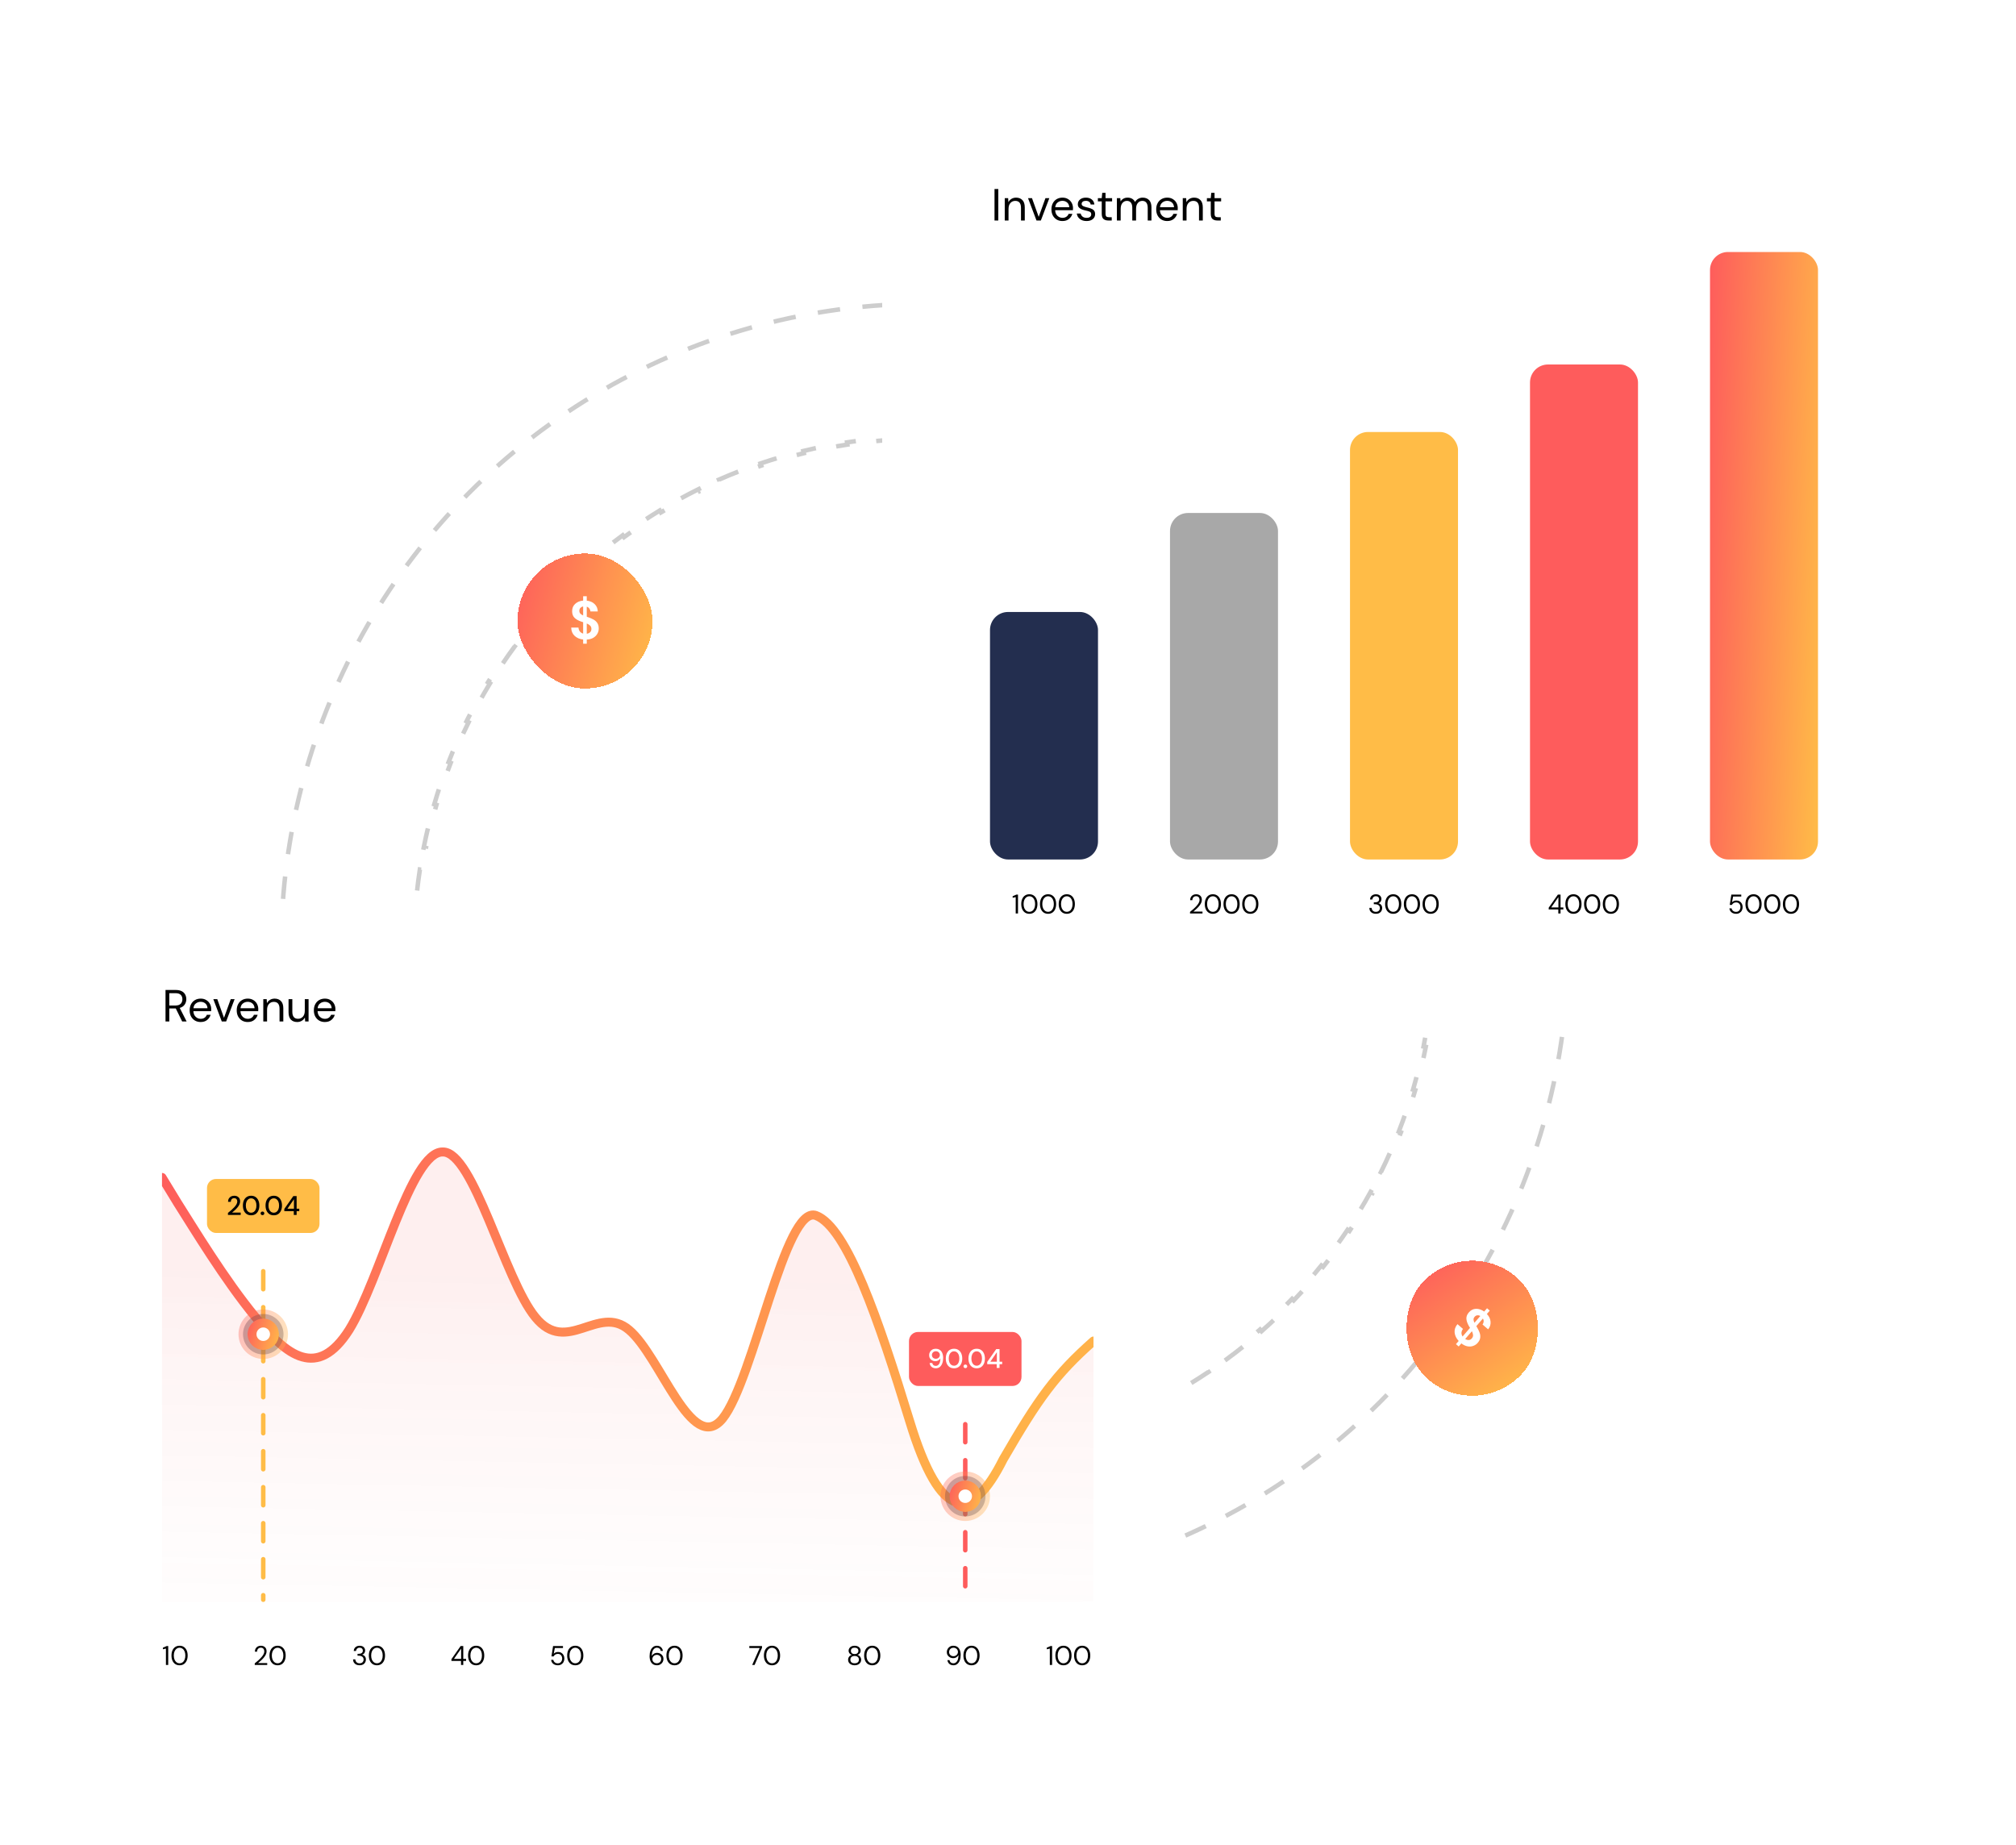 <svg width="448" height="410" viewBox="0 0 448 410" fill="none" xmlns="http://www.w3.org/2000/svg">
<circle cx="205.5" cy="210.5" r="143" stroke="#CDCDCD" stroke-dasharray="5 5"/>
<path d="M205.5 323.5C204.673 323.5 203.849 323.491 203.026 323.473L203.016 323.973C201.358 323.938 199.709 323.867 198.07 323.761L198.102 323.262C196.455 323.155 194.819 323.014 193.192 322.837L193.138 323.335C191.491 323.156 189.855 322.943 188.23 322.695L188.305 322.2C186.674 321.951 185.054 321.667 183.446 321.349L183.349 321.84C181.724 321.518 180.111 321.162 178.512 320.772L178.63 320.286C177.029 319.895 175.44 319.471 173.867 319.013L173.727 319.493C172.138 319.03 170.563 318.534 169.003 318.005L169.164 317.531C167.604 317.002 166.06 316.439 164.531 315.844L164.35 316.31C162.809 315.711 161.284 315.078 159.776 314.414L159.977 313.956C158.471 313.292 156.982 312.596 155.511 311.87L155.289 312.318C153.807 311.586 152.343 310.822 150.899 310.028L151.14 309.59C149.698 308.797 148.275 307.974 146.872 307.121L146.613 307.548C145.2 306.689 143.808 305.8 142.438 304.883L142.716 304.467C141.349 303.552 140.003 302.608 138.679 301.635L138.383 302.038C137.052 301.061 135.742 300.054 134.456 299.021L134.769 298.631C133.487 297.601 132.229 296.543 130.994 295.46L130.664 295.835C129.423 294.746 128.206 293.63 127.013 292.489L127.359 292.127C126.172 290.991 125.009 289.828 123.873 288.641L123.511 288.987C122.37 287.794 121.254 286.577 120.165 285.336L120.54 285.007C119.457 283.771 118.399 282.513 117.369 281.231L116.979 281.544C115.946 280.258 114.939 278.949 113.962 277.617L114.365 277.321C113.392 275.997 112.448 274.651 111.533 273.284L111.117 273.562C110.2 272.192 109.311 270.8 108.452 269.388L108.879 269.128C108.026 267.725 107.203 266.302 106.41 264.86L105.972 265.101C105.178 263.657 104.414 262.193 103.682 260.711L104.13 260.489C103.404 259.018 102.708 257.529 102.044 256.023L101.586 256.224C100.922 254.716 100.289 253.191 99.69 251.65L100.156 251.469C99.561 249.94 98.998 248.396 98.469 246.836L97.995 246.997C97.466 245.437 96.97 243.862 96.507 242.273L96.987 242.133C96.529 240.56 96.105 238.971 95.714 237.37L95.228 237.488C94.838 235.889 94.482 234.276 94.16 232.651L94.651 232.554C94.333 230.946 94.049 229.326 93.8 227.695L93.305 227.77C93.057 226.145 92.844 224.509 92.665 222.862L93.162 222.808C92.986 221.181 92.845 219.545 92.738 217.898L92.239 217.93C92.133 216.291 92.062 214.642 92.027 212.984L92.526 212.974C92.509 212.151 92.5 211.327 92.5 210.5C92.5 209.673 92.509 208.849 92.526 208.026L92.027 208.016C92.062 206.358 92.133 204.709 92.239 203.07L92.738 203.102C92.845 201.455 92.986 199.819 93.162 198.192L92.665 198.138C92.844 196.491 93.057 194.855 93.305 193.23L93.8 193.305C94.049 191.674 94.333 190.054 94.651 188.446L94.16 188.349C94.482 186.724 94.838 185.111 95.228 183.512L95.714 183.63C96.105 182.029 96.529 180.44 96.987 178.867L96.507 178.727C96.97 177.138 97.466 175.563 97.995 174.003L98.469 174.164C98.998 172.604 99.561 171.06 100.155 169.531L99.689 169.35C100.289 167.809 100.922 166.284 101.586 164.776L102.044 164.977C102.708 163.471 103.404 161.982 104.13 160.511L103.682 160.289C104.414 158.807 105.178 157.343 105.972 155.899L106.41 156.14C107.203 154.698 108.026 153.275 108.879 151.872L108.452 151.613C109.311 150.2 110.2 148.808 111.117 147.438L111.533 147.716C112.448 146.349 113.392 145.003 114.365 143.679L113.962 143.383C114.939 142.052 115.946 140.742 116.979 139.456L117.369 139.769C118.399 138.487 119.457 137.229 120.54 135.994L120.165 135.664C121.254 134.423 122.37 133.206 123.511 132.013L123.873 132.359C125.009 131.172 126.172 130.009 127.359 128.873L127.013 128.511C128.206 127.37 129.423 126.254 130.664 125.165L130.994 125.54C132.229 124.457 133.487 123.399 134.769 122.369L134.456 121.979C135.742 120.946 137.051 119.939 138.383 118.962L138.679 119.365C140.003 118.392 141.349 117.448 142.716 116.533L142.438 116.117C143.808 115.2 145.2 114.311 146.612 113.452L146.872 113.879C148.275 113.026 149.698 112.203 151.14 111.41L150.899 110.972C152.343 110.178 153.807 109.414 155.289 108.682L155.511 109.13C156.982 108.404 158.471 107.708 159.977 107.044L159.776 106.586C161.284 105.922 162.809 105.289 164.35 104.69L164.531 105.156C166.06 104.561 167.604 103.998 169.164 103.469L169.003 102.995C170.563 102.466 172.138 101.97 173.727 101.507L173.867 101.987C175.44 101.529 177.029 101.105 178.63 100.714L178.512 100.228C180.111 99.838 181.724 99.482 183.349 99.16L183.446 99.651C185.054 99.333 186.674 99.049 188.305 98.8L188.23 98.305C189.855 98.057 191.491 97.844 193.138 97.665L193.192 98.162C194.819 97.986 196.455 97.845 198.102 97.738L198.07 97.239C199.709 97.133 201.358 97.062 203.016 97.027L203.026 97.526C203.849 97.509 204.673 97.5 205.5 97.5C206.327 97.5 207.151 97.509 207.974 97.526L207.984 97.027C209.642 97.062 211.291 97.133 212.93 97.239L212.898 97.738C214.545 97.845 216.181 97.986 217.808 98.162L217.862 97.665C219.509 97.844 221.145 98.057 222.77 98.305L222.695 98.8C224.326 99.049 225.946 99.333 227.554 99.651L227.651 99.16C229.276 99.482 230.889 99.838 232.488 100.228L232.37 100.714C233.971 101.105 235.56 101.529 237.133 101.987L237.273 101.507C238.862 101.97 240.437 102.466 241.997 102.995L241.836 103.469C243.396 103.998 244.94 104.561 246.469 105.155L246.65 104.69C248.191 105.289 249.716 105.922 251.224 106.586L251.023 107.044C252.529 107.708 254.018 108.404 255.489 109.13L255.711 108.682C257.193 109.414 258.657 110.178 260.101 110.972L259.86 111.41C261.302 112.203 262.725 113.026 264.128 113.879L264.387 113.452C265.8 114.311 267.192 115.2 268.562 116.117L268.284 116.533C269.651 117.448 270.997 118.392 272.321 119.365L272.617 118.962C273.948 119.939 275.258 120.946 276.544 121.979L276.231 122.369C277.513 123.399 278.771 124.457 280.006 125.54L280.336 125.165C281.577 126.254 282.794 127.37 283.987 128.511L283.641 128.873C284.828 130.009 285.991 131.172 287.127 132.359L287.489 132.013C288.63 133.206 289.746 134.423 290.835 135.664L290.46 135.994C291.543 137.229 292.601 138.487 293.631 139.769L294.021 139.456C295.054 140.742 296.061 142.051 297.038 143.383L296.635 143.679C297.608 145.003 298.552 146.349 299.467 147.716L299.883 147.438C300.8 148.808 301.689 150.2 302.548 151.612L302.121 151.872C302.974 153.275 303.797 154.698 304.59 156.14L305.028 155.899C305.822 157.343 306.586 158.807 307.318 160.289L306.87 160.511C307.596 161.982 308.292 163.471 308.956 164.977L309.414 164.776C310.078 166.284 310.711 167.809 311.31 169.35L310.844 169.531C311.439 171.06 312.002 172.604 312.531 174.164L313.005 174.003C313.534 175.563 314.03 177.138 314.493 178.727L314.013 178.867C314.471 180.44 314.895 182.029 315.286 183.63L315.772 183.512C316.162 185.111 316.518 186.724 316.84 188.349L316.349 188.446C316.667 190.054 316.951 191.674 317.2 193.305L317.695 193.23C317.943 194.855 318.156 196.491 318.335 198.138L317.837 198.192C318.014 199.819 318.155 201.455 318.262 203.102L318.761 203.07C318.867 204.709 318.938 206.358 318.973 208.016L318.473 208.026C318.491 208.849 318.5 209.673 318.5 210.5C318.5 211.327 318.491 212.151 318.473 212.974L318.973 212.984C318.938 214.642 318.867 216.291 318.761 217.93L318.262 217.898C318.155 219.545 318.014 221.181 317.837 222.808L318.335 222.862C318.156 224.509 317.943 226.145 317.695 227.77L317.2 227.695C316.951 229.326 316.667 230.946 316.349 232.554L316.84 232.651C316.518 234.276 316.162 235.889 315.772 237.488L315.286 237.37C314.895 238.971 314.471 240.56 314.013 242.133L314.493 242.273C314.03 243.862 313.534 245.437 313.005 246.997L312.531 246.836C312.002 248.396 311.439 249.94 310.844 251.469L311.31 251.65C310.711 253.191 310.078 254.716 309.414 256.224L308.956 256.023C308.292 257.529 307.596 259.018 306.87 260.489L307.318 260.711C306.586 262.193 305.822 263.657 305.028 265.101L304.59 264.86C303.797 266.302 302.974 267.725 302.121 269.128L302.548 269.387C301.689 270.8 300.8 272.192 299.883 273.562L299.467 273.284C298.552 274.651 297.608 275.997 296.635 277.321L297.038 277.617C296.061 278.948 295.054 280.258 294.021 281.544L293.631 281.231C292.601 282.513 291.543 283.771 290.46 285.006L290.835 285.336C289.746 286.577 288.63 287.794 287.489 288.987L287.127 288.641C285.991 289.828 284.828 290.991 283.641 292.127L283.987 292.489C282.794 293.63 281.577 294.746 280.336 295.835L280.007 295.46C278.771 296.543 277.513 297.601 276.231 298.631L276.544 299.021C275.258 300.054 273.949 301.061 272.617 302.038L272.321 301.635C270.997 302.608 269.651 303.552 268.284 304.467L268.562 304.883C267.192 305.8 265.8 306.689 264.387 307.548L264.128 307.121C262.725 307.974 261.302 308.797 259.86 309.59L260.101 310.028C258.657 310.822 257.193 311.586 255.711 312.318L255.489 311.87C254.018 312.596 252.529 313.292 251.023 313.956L251.224 314.414C249.716 315.078 248.191 315.711 246.65 316.31L246.469 315.844C244.94 316.439 243.396 317.002 241.836 317.531L241.997 318.005C240.437 318.534 238.862 319.03 237.273 319.493L237.133 319.013C235.56 319.471 233.971 319.895 232.37 320.286L232.488 320.772C230.889 321.162 229.276 321.518 227.651 321.84L227.554 321.349C225.946 321.667 224.326 321.951 222.695 322.2L222.77 322.695C221.145 322.943 219.509 323.156 217.862 323.335L217.808 322.837C216.181 323.014 214.545 323.155 212.898 323.262L212.93 323.761C211.291 323.867 209.642 323.938 207.984 323.973L207.974 323.473C207.151 323.491 206.327 323.5 205.5 323.5Z" stroke="#CDCDCD" stroke-dasharray="5 5"/>
<g filter="url(#filter0_d_1_67)">
<rect x="115" y="113" width="30" height="30" rx="15" fill="url(#paint0_linear_1_67)" shape-rendering="crispEdges"/>
<path d="M129.588 133.044V132.12C128.812 132.032 128.18 131.76 127.692 131.304C127.204 130.848 126.952 130.236 126.936 129.468H128.556C128.572 129.788 128.668 130.068 128.844 130.308C129.028 130.548 129.276 130.712 129.588 130.8V128.268C129.516 128.244 129.44 128.22 129.36 128.196C129.288 128.172 129.212 128.148 129.132 128.124C128.484 127.9 127.988 127.612 127.644 127.26C127.308 126.908 127.14 126.44 127.14 125.856C127.132 125.168 127.356 124.616 127.812 124.2C128.268 123.776 128.86 123.532 129.588 123.468V122.496H130.392V123.48C131.112 123.552 131.692 123.804 132.132 124.236C132.58 124.66 132.816 125.208 132.84 125.88H131.196C131.188 125.648 131.112 125.436 130.968 125.244C130.832 125.044 130.64 124.904 130.392 124.824V127.056C130.456 127.08 130.52 127.104 130.584 127.128C130.648 127.144 130.712 127.164 130.776 127.188C131.192 127.332 131.572 127.5 131.916 127.692C132.26 127.884 132.536 128.14 132.744 128.46C132.952 128.772 133.056 129.176 133.056 129.672C133.056 130.088 132.952 130.476 132.744 130.836C132.544 131.196 132.244 131.496 131.844 131.736C131.452 131.968 130.968 132.1 130.392 132.132V133.044H129.588ZM128.748 125.748C128.748 126.004 128.824 126.212 128.976 126.372C129.128 126.524 129.332 126.656 129.588 126.768V124.776C129.34 124.824 129.136 124.932 128.976 125.1C128.824 125.268 128.748 125.484 128.748 125.748ZM131.424 129.78C131.424 129.46 131.328 129.208 131.136 129.024C130.944 128.84 130.696 128.684 130.392 128.556V130.836C130.712 130.788 130.964 130.672 131.148 130.488C131.332 130.304 131.424 130.068 131.424 129.78Z" fill="white"/>
</g>
<g filter="url(#filter1_d_1_67)">
<rect x="325.647" y="264" width="30" height="30" rx="15" transform="rotate(40.913 325.647 264)" fill="url(#paint1_linear_1_67)" shape-rendering="crispEdges"/>
<path d="M323.545 288.701L324.15 288.003C323.621 287.428 323.321 286.809 323.251 286.144C323.181 285.48 323.391 284.853 323.882 284.262L325.107 285.323C324.909 285.575 324.798 285.85 324.774 286.146C324.756 286.448 324.836 286.734 325.014 287.005L326.672 285.092C326.634 285.027 326.592 284.959 326.547 284.888C326.509 284.823 326.467 284.755 326.422 284.684C326.079 284.091 325.893 283.548 325.863 283.057C325.84 282.571 326.02 282.107 326.402 281.666C326.847 281.141 327.377 280.87 327.994 280.855C328.617 280.833 329.224 281.036 329.816 281.464L330.453 280.73L331.06 281.256L330.416 282C330.913 282.526 331.186 283.096 331.235 283.711C331.296 284.325 331.116 284.893 330.694 285.417L329.451 284.34C329.597 284.16 329.679 283.95 329.696 283.71C329.724 283.47 329.67 283.239 329.535 283.016L328.074 284.702C328.106 284.763 328.139 284.823 328.172 284.883C328.21 284.937 328.245 284.994 328.277 285.054C328.498 285.435 328.675 285.811 328.809 286.181C328.943 286.552 328.984 286.926 328.932 287.304C328.884 287.676 328.699 288.049 328.374 288.424C328.101 288.738 327.769 288.964 327.376 289.099C326.989 289.24 326.565 289.271 326.106 289.19C325.658 289.109 325.206 288.891 324.749 288.538L324.152 289.228L323.545 288.701ZM327.688 282.637C327.52 282.831 327.441 283.038 327.452 283.258C327.467 283.473 327.535 283.706 327.655 283.958L328.959 282.453C328.74 282.327 328.516 282.275 328.285 282.297C328.06 282.324 327.861 282.438 327.688 282.637ZM327.07 287.437C327.279 287.195 327.372 286.942 327.347 286.677C327.322 286.412 327.237 286.132 327.091 285.836L325.598 287.559C325.871 287.732 326.138 287.81 326.397 287.791C326.657 287.773 326.881 287.655 327.07 287.437Z" fill="white"/>
</g>
<g filter="url(#filter2_d_1_67)">
<path d="M20 192H246C254.837 192 262 199.163 262 208V380H36C27.163 380 20 372.837 20 364V192Z" fill="white"/>
<path d="M36.782 217V210H39.042C39.589 210 40.035 210.09 40.382 210.27C40.729 210.45 40.985 210.697 41.152 211.01C41.319 211.323 41.402 211.67 41.402 212.05C41.402 212.49 41.282 212.887 41.042 213.24C40.809 213.593 40.442 213.843 39.942 213.99L41.472 217H40.482L39.062 214.11H39.002H37.622V217H36.782ZM37.622 213.45H38.982C39.522 213.45 39.915 213.32 40.162 213.06C40.409 212.8 40.532 212.467 40.532 212.06C40.532 211.647 40.409 211.32 40.162 211.08C39.922 210.833 39.525 210.71 38.972 210.71H37.622V213.45ZM44.587 217.12C44.114 217.12 43.694 217.013 43.327 216.8C42.96 216.58 42.67 216.277 42.457 215.89C42.25 215.503 42.147 215.047 42.147 214.52C42.147 214 42.25 213.547 42.457 213.16C42.664 212.767 42.95 212.463 43.317 212.25C43.69 212.03 44.12 211.92 44.607 211.92C45.087 211.92 45.5 212.03 45.847 212.25C46.2 212.463 46.47 212.747 46.657 213.1C46.844 213.453 46.937 213.833 46.937 214.24C46.937 214.313 46.934 214.387 46.927 214.46C46.927 214.533 46.927 214.617 46.927 214.71H42.977C42.997 215.09 43.084 215.407 43.237 215.66C43.397 215.907 43.594 216.093 43.827 216.22C44.067 216.347 44.32 216.41 44.587 216.41C44.934 216.41 45.224 216.33 45.457 216.17C45.69 216.01 45.86 215.793 45.967 215.52H46.797C46.664 215.98 46.407 216.363 46.027 216.67C45.654 216.97 45.174 217.12 44.587 217.12ZM44.587 212.63C44.187 212.63 43.83 212.753 43.517 213C43.21 213.24 43.034 213.593 42.987 214.06H46.107C46.087 213.613 45.934 213.263 45.647 213.01C45.36 212.757 45.007 212.63 44.587 212.63ZM49.285 217L47.405 212.04H48.285L49.775 216.19L51.275 212.04H52.135L50.255 217H49.285ZM55.046 217.12C54.573 217.12 54.153 217.013 53.786 216.8C53.419 216.58 53.129 216.277 52.916 215.89C52.709 215.503 52.606 215.047 52.606 214.52C52.606 214 52.709 213.547 52.916 213.16C53.123 212.767 53.409 212.463 53.776 212.25C54.149 212.03 54.579 211.92 55.066 211.92C55.546 211.92 55.959 212.03 56.306 212.25C56.659 212.463 56.929 212.747 57.116 213.1C57.303 213.453 57.396 213.833 57.396 214.24C57.396 214.313 57.393 214.387 57.386 214.46C57.386 214.533 57.386 214.617 57.386 214.71H53.436C53.456 215.09 53.543 215.407 53.696 215.66C53.856 215.907 54.053 216.093 54.286 216.22C54.526 216.347 54.779 216.41 55.046 216.41C55.393 216.41 55.683 216.33 55.916 216.17C56.149 216.01 56.319 215.793 56.426 215.52H57.256C57.123 215.98 56.866 216.363 56.486 216.67C56.113 216.97 55.633 217.12 55.046 217.12ZM55.046 212.63C54.646 212.63 54.289 212.753 53.976 213C53.669 213.24 53.493 213.593 53.446 214.06H56.566C56.546 213.613 56.393 213.263 56.106 213.01C55.819 212.757 55.466 212.63 55.046 212.63ZM58.509 217V212.04H59.269L59.319 212.93C59.479 212.617 59.709 212.37 60.009 212.19C60.309 212.01 60.649 211.92 61.029 211.92C61.616 211.92 62.083 212.1 62.429 212.46C62.783 212.813 62.959 213.36 62.959 214.1V217H62.119V214.19C62.119 213.157 61.693 212.64 60.839 212.64C60.413 212.64 60.056 212.797 59.769 213.11C59.489 213.417 59.349 213.857 59.349 214.43V217H58.509ZM66.042 217.12C65.455 217.12 64.989 216.943 64.642 216.59C64.295 216.23 64.122 215.68 64.122 214.94V212.04H64.962V214.85C64.962 215.883 65.385 216.4 66.232 216.4C66.665 216.4 67.022 216.247 67.302 215.94C67.589 215.627 67.732 215.183 67.732 214.61V212.04H68.572V217H67.812L67.752 216.11C67.599 216.423 67.369 216.67 67.062 216.85C66.762 217.03 66.422 217.12 66.042 217.12ZM72.185 217.12C71.711 217.12 71.291 217.013 70.925 216.8C70.558 216.58 70.268 216.277 70.055 215.89C69.848 215.503 69.745 215.047 69.745 214.52C69.745 214 69.848 213.547 70.055 213.16C70.261 212.767 70.548 212.463 70.915 212.25C71.288 212.03 71.718 211.92 72.205 211.92C72.685 211.92 73.098 212.03 73.445 212.25C73.798 212.463 74.068 212.747 74.255 213.1C74.441 213.453 74.535 213.833 74.535 214.24C74.535 214.313 74.531 214.387 74.525 214.46C74.525 214.533 74.525 214.617 74.525 214.71H70.575C70.595 215.09 70.681 215.407 70.835 215.66C70.995 215.907 71.191 216.093 71.425 216.22C71.665 216.347 71.918 216.41 72.185 216.41C72.531 216.41 72.821 216.33 73.055 216.17C73.288 216.01 73.458 215.793 73.565 215.52H74.395C74.261 215.98 74.005 216.363 73.625 216.67C73.251 216.97 72.771 217.12 72.185 217.12ZM72.185 212.63C71.785 212.63 71.428 212.753 71.115 213C70.808 213.24 70.631 213.593 70.585 214.06H73.705C73.685 213.613 73.531 213.263 73.245 213.01C72.958 212.757 72.605 212.63 72.185 212.63Z" fill="black"/>
<g clip-path="url(#clip0_1_67)">
<path d="M36 251.25L39.456 256.976C42.931 262.488 49.944 274.262 56.815 282.664C63.706 291.387 70.556 296.738 77.629 285.5C84.5 274.262 91.371 245.363 98.444 245.524C105.294 245.363 112.185 274.262 119.056 282.664C126.069 291.387 133 279.613 139.871 285.5C146.863 291.387 153.815 313.863 160.685 305.461C167.637 296.738 174.629 257.137 181.5 259.812C188.431 262.488 195.444 283.374 202.315 306.011C209.206 328.862 216.056 328.862 223.129 314.574C230.96 300.897 234.784 295.547 243.205 288.014C252.089 281.101 257.685 291.387 264.556 279.774C271.569 268.375 278.5 234.125 285.371 228.399C292.363 222.887 299.315 245.363 306.185 248.414C313.137 251.25 320.129 234.125 323.565 225.562L327 217V354H323.544C320.069 354 313.056 354 306.185 354C299.294 354 292.444 354 285.371 354C278.5 354 271.629 354 264.556 354C257.706 354 250.815 354 243.944 354C236.931 354 230 354 223.129 354C216.137 354 209.185 354 202.315 354C195.363 354 188.371 354 181.5 354C174.569 354 167.556 354 160.685 354C153.794 354 146.944 354 139.871 354C133 354 126.129 354 119.056 354C112.206 354 105.315 354 98.444 354C91.431 354 84.5 354 77.629 354C70.637 354 63.685 354 56.815 354C49.863 354 42.871 354 39.435 354H36V251.25Z" fill="url(#paint2_linear_1_67)"/>
<line x1="58.5" y1="272.5" x2="58.5" y2="345.5" stroke="#FFBC47" stroke-linecap="round" stroke-dasharray="4 4"/>
<line x1="214.5" y1="306.5" x2="214.5" y2="345.5" stroke="#FE5C5C" stroke-linecap="round" stroke-dasharray="4 4"/>
<path d="M36 251.663L39.452 257.325C42.925 262.775 49.93 274.417 56.794 282.725C63.678 291.35 70.522 296.642 77.588 285.529C84.452 274.417 91.316 245.842 98.382 246.001C105.226 245.842 112.11 274.417 118.974 282.725C125.979 291.35 132.904 279.708 139.768 285.529C146.753 291.35 153.698 313.575 160.562 305.267C167.507 296.642 174.492 257.483 181.356 260.129C188.28 262.775 195.286 283.427 202.15 305.811C209.034 328.406 215.878 328.406 222.944 314.277C230.767 300.753 234.587 295.463 243 288.015" stroke="url(#paint3_linear_1_67)" stroke-width="2" stroke-linecap="round"/>
<circle opacity="0.36" cx="58.5" cy="286.5" r="4.5" fill="#232E4F" stroke="url(#paint4_linear_1_67)" stroke-width="2"/>
<circle cx="58.5" cy="286.5" r="2.5" fill="white" stroke="url(#paint5_linear_1_67)" stroke-width="2"/>
<circle opacity="0.36" cx="214.5" cy="322.5" r="4.5" fill="#232E4F" stroke="url(#paint6_linear_1_67)" stroke-width="2"/>
<circle cx="214.5" cy="322.5" r="2.5" fill="white" stroke="url(#paint7_linear_1_67)" stroke-width="2"/>
<rect x="46" y="252" width="25" height="12" rx="2" fill="#FFBC47"/>
<path d="M50.657 260V259.544C50.928 259.328 51.188 259.11 51.437 258.89C51.684 258.67 51.904 258.454 52.096 258.242C52.292 258.026 52.447 257.816 52.559 257.612C52.67 257.404 52.727 257.204 52.727 257.012C52.727 256.884 52.705 256.764 52.66 256.652C52.617 256.536 52.544 256.444 52.444 256.376C52.344 256.304 52.211 256.268 52.042 256.268C51.791 256.268 51.6 256.348 51.472 256.508C51.349 256.668 51.288 256.86 51.292 257.084H50.675C50.678 256.788 50.74 256.54 50.861 256.34C50.984 256.14 51.148 255.988 51.352 255.884C51.56 255.78 51.794 255.728 52.054 255.728C52.45 255.728 52.767 255.84 53.002 256.064C53.242 256.284 53.362 256.592 53.362 256.988C53.362 257.224 53.304 257.458 53.188 257.69C53.077 257.922 52.928 258.146 52.745 258.362C52.565 258.574 52.37 258.774 52.163 258.962C51.955 259.15 51.757 259.32 51.569 259.472H53.489V260H50.657ZM55.807 260.072C55.427 260.072 55.099 259.982 54.823 259.802C54.551 259.618 54.341 259.364 54.193 259.04C54.049 258.712 53.977 258.332 53.977 257.9C53.977 257.468 54.049 257.09 54.193 256.766C54.341 256.438 54.551 256.184 54.823 256.004C55.099 255.82 55.427 255.728 55.807 255.728C56.187 255.728 56.513 255.82 56.785 256.004C57.057 256.184 57.265 256.438 57.409 256.766C57.557 257.09 57.631 257.468 57.631 257.9C57.631 258.332 57.557 258.712 57.409 259.04C57.265 259.364 57.057 259.618 56.785 259.802C56.513 259.982 56.187 260.072 55.807 260.072ZM55.807 259.502C56.035 259.502 56.237 259.438 56.413 259.31C56.593 259.182 56.733 258.998 56.833 258.758C56.933 258.518 56.983 258.232 56.983 257.9C56.983 257.568 56.933 257.282 56.833 257.042C56.733 256.802 56.593 256.618 56.413 256.49C56.237 256.362 56.035 256.298 55.807 256.298C55.575 256.298 55.371 256.362 55.195 256.49C55.019 256.618 54.881 256.802 54.781 257.042C54.681 257.282 54.631 257.568 54.631 257.9C54.631 258.232 54.681 258.518 54.781 258.758C54.881 258.998 55.019 259.182 55.195 259.31C55.371 259.438 55.575 259.502 55.807 259.502ZM58.328 260.036C58.208 260.036 58.108 259.998 58.028 259.922C57.952 259.842 57.914 259.748 57.914 259.64C57.914 259.528 57.952 259.434 58.028 259.358C58.108 259.278 58.208 259.238 58.328 259.238C58.448 259.238 58.546 259.278 58.622 259.358C58.698 259.434 58.736 259.528 58.736 259.64C58.736 259.748 58.698 259.842 58.622 259.922C58.546 259.998 58.448 260.036 58.328 260.036ZM60.84 260.072C60.46 260.072 60.132 259.982 59.856 259.802C59.584 259.618 59.374 259.364 59.226 259.04C59.082 258.712 59.01 258.332 59.01 257.9C59.01 257.468 59.082 257.09 59.226 256.766C59.374 256.438 59.584 256.184 59.856 256.004C60.132 255.82 60.46 255.728 60.84 255.728C61.22 255.728 61.546 255.82 61.818 256.004C62.09 256.184 62.298 256.438 62.442 256.766C62.59 257.09 62.664 257.468 62.664 257.9C62.664 258.332 62.59 258.712 62.442 259.04C62.298 259.364 62.09 259.618 61.818 259.802C61.546 259.982 61.22 260.072 60.84 260.072ZM60.84 259.502C61.068 259.502 61.27 259.438 61.446 259.31C61.626 259.182 61.766 258.998 61.866 258.758C61.966 258.518 62.016 258.232 62.016 257.9C62.016 257.568 61.966 257.282 61.866 257.042C61.766 256.802 61.626 256.618 61.446 256.49C61.27 256.362 61.068 256.298 60.84 256.298C60.608 256.298 60.404 256.362 60.228 256.49C60.052 256.618 59.914 256.802 59.814 257.042C59.714 257.282 59.664 257.568 59.664 257.9C59.664 258.232 59.714 258.518 59.814 258.758C59.914 258.998 60.052 259.182 60.228 259.31C60.404 259.438 60.608 259.502 60.84 259.502ZM65.287 260V259.16H63.181V258.656L65.185 255.8H65.917V258.608H66.505V259.16H65.917V260H65.287ZM63.871 258.608H65.323V256.502L63.871 258.608Z" fill="black"/>
<rect x="202" y="286" width="25" height="12" rx="2" fill="#FE5C5C"/>
<path d="M207.948 294.072C207.672 294.072 207.436 294.018 207.24 293.91C207.044 293.802 206.89 293.658 206.778 293.478C206.67 293.298 206.604 293.102 206.58 292.89H207.174C207.21 293.098 207.296 293.258 207.432 293.37C207.568 293.482 207.742 293.538 207.954 293.538C208.246 293.538 208.486 293.402 208.674 293.13C208.866 292.854 208.968 292.432 208.98 291.864C208.884 292.04 208.734 292.19 208.53 292.314C208.33 292.438 208.098 292.5 207.834 292.5C207.598 292.5 207.376 292.444 207.168 292.332C206.96 292.22 206.792 292.064 206.664 291.864C206.536 291.66 206.472 291.42 206.472 291.144C206.472 290.9 206.532 290.67 206.652 290.454C206.772 290.238 206.94 290.064 207.156 289.932C207.376 289.796 207.636 289.728 207.936 289.728C208.244 289.728 208.504 289.786 208.716 289.902C208.928 290.018 209.098 290.172 209.226 290.364C209.354 290.556 209.446 290.772 209.502 291.012C209.562 291.252 209.592 291.498 209.592 291.75C209.592 292.214 209.526 292.62 209.394 292.968C209.266 293.316 209.08 293.588 208.836 293.784C208.592 293.976 208.296 294.072 207.948 294.072ZM207.978 291.954C208.146 291.954 208.296 291.916 208.428 291.84C208.56 291.764 208.664 291.664 208.74 291.54C208.82 291.412 208.86 291.272 208.86 291.12C208.86 290.956 208.82 290.812 208.74 290.688C208.664 290.56 208.558 290.46 208.422 290.388C208.29 290.316 208.14 290.28 207.972 290.28C207.804 290.28 207.654 290.316 207.522 290.388C207.39 290.46 207.284 290.56 207.204 290.688C207.128 290.812 207.09 290.954 207.09 291.114C207.09 291.37 207.174 291.574 207.342 291.726C207.51 291.878 207.722 291.954 207.978 291.954ZM212.009 294.072C211.629 294.072 211.301 293.982 211.025 293.802C210.753 293.618 210.543 293.364 210.395 293.04C210.251 292.712 210.179 292.332 210.179 291.9C210.179 291.468 210.251 291.09 210.395 290.766C210.543 290.438 210.753 290.184 211.025 290.004C211.301 289.82 211.629 289.728 212.009 289.728C212.389 289.728 212.715 289.82 212.987 290.004C213.259 290.184 213.467 290.438 213.611 290.766C213.759 291.09 213.833 291.468 213.833 291.9C213.833 292.332 213.759 292.712 213.611 293.04C213.467 293.364 213.259 293.618 212.987 293.802C212.715 293.982 212.389 294.072 212.009 294.072ZM212.009 293.502C212.237 293.502 212.439 293.438 212.615 293.31C212.795 293.182 212.935 292.998 213.035 292.758C213.135 292.518 213.185 292.232 213.185 291.9C213.185 291.568 213.135 291.282 213.035 291.042C212.935 290.802 212.795 290.618 212.615 290.49C212.439 290.362 212.237 290.298 212.009 290.298C211.777 290.298 211.573 290.362 211.397 290.49C211.221 290.618 211.083 290.802 210.983 291.042C210.883 291.282 210.833 291.568 210.833 291.9C210.833 292.232 210.883 292.518 210.983 292.758C211.083 292.998 211.221 293.182 211.397 293.31C211.573 293.438 211.777 293.502 212.009 293.502ZM214.53 294.036C214.41 294.036 214.31 293.998 214.23 293.922C214.154 293.842 214.116 293.748 214.116 293.64C214.116 293.528 214.154 293.434 214.23 293.358C214.31 293.278 214.41 293.238 214.53 293.238C214.65 293.238 214.748 293.278 214.824 293.358C214.9 293.434 214.938 293.528 214.938 293.64C214.938 293.748 214.9 293.842 214.824 293.922C214.748 293.998 214.65 294.036 214.53 294.036ZM217.043 294.072C216.663 294.072 216.335 293.982 216.059 293.802C215.787 293.618 215.577 293.364 215.429 293.04C215.285 292.712 215.213 292.332 215.213 291.9C215.213 291.468 215.285 291.09 215.429 290.766C215.577 290.438 215.787 290.184 216.059 290.004C216.335 289.82 216.663 289.728 217.043 289.728C217.423 289.728 217.749 289.82 218.021 290.004C218.293 290.184 218.501 290.438 218.645 290.766C218.793 291.09 218.867 291.468 218.867 291.9C218.867 292.332 218.793 292.712 218.645 293.04C218.501 293.364 218.293 293.618 218.021 293.802C217.749 293.982 217.423 294.072 217.043 294.072ZM217.043 293.502C217.271 293.502 217.473 293.438 217.649 293.31C217.829 293.182 217.969 292.998 218.069 292.758C218.169 292.518 218.219 292.232 218.219 291.9C218.219 291.568 218.169 291.282 218.069 291.042C217.969 290.802 217.829 290.618 217.649 290.49C217.473 290.362 217.271 290.298 217.043 290.298C216.811 290.298 216.607 290.362 216.431 290.49C216.255 290.618 216.117 290.802 216.017 291.042C215.917 291.282 215.867 291.568 215.867 291.9C215.867 292.232 215.917 292.518 216.017 292.758C216.117 292.998 216.255 293.182 216.431 293.31C216.607 293.438 216.811 293.502 217.043 293.502ZM221.489 294V293.16H219.383V292.656L221.387 289.8H222.119V292.608H222.707V293.16H222.119V294H221.489ZM220.073 292.608H221.525V290.502L220.073 292.608Z" fill="white"/>
</g>
<path d="M36.873 360V356.364L36.195 356.514V356.166L37.041 355.8H37.383V360H36.873ZM39.907 360.072C39.535 360.072 39.213 359.982 38.941 359.802C38.673 359.618 38.467 359.364 38.323 359.04C38.179 358.712 38.107 358.332 38.107 357.9C38.107 357.468 38.179 357.09 38.323 356.766C38.467 356.438 38.673 356.184 38.941 356.004C39.213 355.82 39.535 355.728 39.907 355.728C40.279 355.728 40.599 355.82 40.867 356.004C41.135 356.184 41.341 356.438 41.485 356.766C41.629 357.09 41.701 357.468 41.701 357.9C41.701 358.332 41.629 358.712 41.485 359.04C41.341 359.364 41.135 359.618 40.867 359.802C40.599 359.982 40.279 360.072 39.907 360.072ZM39.907 359.628C40.151 359.628 40.369 359.56 40.561 359.424C40.757 359.284 40.909 359.086 41.017 358.83C41.129 358.57 41.185 358.26 41.185 357.9C41.185 357.54 41.129 357.232 41.017 356.976C40.909 356.72 40.757 356.524 40.561 356.388C40.369 356.248 40.151 356.178 39.907 356.178C39.659 356.178 39.439 356.248 39.247 356.388C39.055 356.524 38.903 356.72 38.791 356.976C38.679 357.232 38.623 357.54 38.623 357.9C38.623 358.26 38.679 358.57 38.791 358.83C38.903 359.086 39.055 359.284 39.247 359.424C39.439 359.56 39.659 359.628 39.907 359.628Z" fill="black"/>
<path d="M56.61 360V359.646C56.894 359.422 57.162 359.196 57.414 358.968C57.67 358.736 57.896 358.508 58.092 358.284C58.292 358.06 58.448 357.84 58.56 357.624C58.676 357.408 58.734 357.2 58.734 357C58.734 356.852 58.708 356.714 58.656 356.586C58.608 356.458 58.528 356.356 58.416 356.28C58.304 356.2 58.152 356.16 57.96 356.16C57.776 356.16 57.622 356.202 57.498 356.286C57.374 356.366 57.28 356.474 57.216 356.61C57.156 356.746 57.126 356.892 57.126 357.048H56.64C56.64 356.772 56.698 356.536 56.814 356.34C56.93 356.14 57.088 355.988 57.288 355.884C57.488 355.78 57.714 355.728 57.966 355.728C58.338 355.728 58.642 355.834 58.878 356.046C59.118 356.254 59.238 356.566 59.238 356.982C59.238 357.23 59.176 357.476 59.052 357.72C58.928 357.96 58.77 358.194 58.578 358.422C58.386 358.646 58.18 358.856 57.96 359.052C57.744 359.248 57.542 359.424 57.354 359.58H59.382V360H56.61ZM61.689 360.072C61.317 360.072 60.995 359.982 60.723 359.802C60.455 359.618 60.249 359.364 60.105 359.04C59.961 358.712 59.889 358.332 59.889 357.9C59.889 357.468 59.961 357.09 60.105 356.766C60.249 356.438 60.455 356.184 60.723 356.004C60.995 355.82 61.317 355.728 61.689 355.728C62.061 355.728 62.381 355.82 62.649 356.004C62.917 356.184 63.123 356.438 63.267 356.766C63.411 357.09 63.483 357.468 63.483 357.9C63.483 358.332 63.411 358.712 63.267 359.04C63.123 359.364 62.917 359.618 62.649 359.802C62.381 359.982 62.061 360.072 61.689 360.072ZM61.689 359.628C61.933 359.628 62.151 359.56 62.343 359.424C62.539 359.284 62.691 359.086 62.799 358.83C62.911 358.57 62.967 358.26 62.967 357.9C62.967 357.54 62.911 357.232 62.799 356.976C62.691 356.72 62.539 356.524 62.343 356.388C62.151 356.248 61.933 356.178 61.689 356.178C61.441 356.178 61.221 356.248 61.029 356.388C60.837 356.524 60.685 356.72 60.573 356.976C60.461 357.232 60.405 357.54 60.405 357.9C60.405 358.26 60.461 358.57 60.573 358.83C60.685 359.086 60.837 359.284 61.029 359.424C61.221 359.56 61.441 359.628 61.689 359.628Z" fill="black"/>
<path d="M79.908 360.072C79.64 360.072 79.398 360.024 79.182 359.928C78.966 359.828 78.792 359.68 78.66 359.484C78.532 359.288 78.464 359.044 78.456 358.752H78.966C78.97 358.992 79.054 359.2 79.218 359.376C79.382 359.548 79.612 359.634 79.908 359.634C80.204 359.634 80.426 359.552 80.574 359.388C80.726 359.224 80.802 359.026 80.802 358.794C80.802 358.598 80.754 358.438 80.658 358.314C80.566 358.19 80.44 358.098 80.28 358.038C80.124 357.978 79.952 357.948 79.764 357.948H79.452V357.522H79.764C80.036 357.522 80.248 357.46 80.4 357.336C80.556 357.212 80.634 357.038 80.634 356.814C80.634 356.626 80.572 356.472 80.448 356.352C80.328 356.228 80.148 356.166 79.908 356.166C79.676 356.166 79.49 356.236 79.35 356.376C79.21 356.512 79.132 356.684 79.116 356.892H78.606C78.618 356.664 78.678 356.462 78.786 356.286C78.898 356.11 79.05 355.974 79.242 355.878C79.434 355.778 79.656 355.728 79.908 355.728C80.18 355.728 80.406 355.776 80.586 355.872C80.77 355.968 80.908 356.096 81 356.256C81.096 356.416 81.144 356.592 81.144 356.784C81.144 356.996 81.086 357.19 80.97 357.366C80.854 357.538 80.68 357.654 80.448 357.714C80.696 357.766 80.902 357.884 81.066 358.068C81.23 358.252 81.312 358.494 81.312 358.794C81.312 359.026 81.258 359.24 81.15 359.436C81.046 359.628 80.89 359.782 80.682 359.898C80.474 360.014 80.216 360.072 79.908 360.072ZM83.766 360.072C83.394 360.072 83.072 359.982 82.8 359.802C82.532 359.618 82.326 359.364 82.182 359.04C82.038 358.712 81.966 358.332 81.966 357.9C81.966 357.468 82.038 357.09 82.182 356.766C82.326 356.438 82.532 356.184 82.8 356.004C83.072 355.82 83.394 355.728 83.766 355.728C84.138 355.728 84.458 355.82 84.726 356.004C84.994 356.184 85.2 356.438 85.344 356.766C85.488 357.09 85.56 357.468 85.56 357.9C85.56 358.332 85.488 358.712 85.344 359.04C85.2 359.364 84.994 359.618 84.726 359.802C84.458 359.982 84.138 360.072 83.766 360.072ZM83.766 359.628C84.01 359.628 84.228 359.56 84.42 359.424C84.616 359.284 84.768 359.086 84.876 358.83C84.988 358.57 85.044 358.26 85.044 357.9C85.044 357.54 84.988 357.232 84.876 356.976C84.768 356.72 84.616 356.524 84.42 356.388C84.228 356.248 84.01 356.178 83.766 356.178C83.518 356.178 83.298 356.248 83.106 356.388C82.914 356.524 82.762 356.72 82.65 356.976C82.538 357.232 82.482 357.54 82.482 357.9C82.482 358.26 82.538 358.57 82.65 358.83C82.762 359.086 82.914 359.284 83.106 359.424C83.298 359.56 83.518 359.628 83.766 359.628Z" fill="black"/>
<path d="M102.45 360V359.1H100.32V358.71L102.36 355.8H102.948V358.656H103.572V359.1H102.948V360H102.45ZM100.878 358.656H102.474V356.358L100.878 358.656ZM105.818 360.072C105.446 360.072 105.124 359.982 104.852 359.802C104.584 359.618 104.378 359.364 104.234 359.04C104.09 358.712 104.018 358.332 104.018 357.9C104.018 357.468 104.09 357.09 104.234 356.766C104.378 356.438 104.584 356.184 104.852 356.004C105.124 355.82 105.446 355.728 105.818 355.728C106.19 355.728 106.51 355.82 106.778 356.004C107.046 356.184 107.252 356.438 107.396 356.766C107.54 357.09 107.612 357.468 107.612 357.9C107.612 358.332 107.54 358.712 107.396 359.04C107.252 359.364 107.046 359.618 106.778 359.802C106.51 359.982 106.19 360.072 105.818 360.072ZM105.818 359.628C106.062 359.628 106.28 359.56 106.472 359.424C106.668 359.284 106.82 359.086 106.928 358.83C107.04 358.57 107.096 358.26 107.096 357.9C107.096 357.54 107.04 357.232 106.928 356.976C106.82 356.72 106.668 356.524 106.472 356.388C106.28 356.248 106.062 356.178 105.818 356.178C105.57 356.178 105.35 356.248 105.158 356.388C104.966 356.524 104.814 356.72 104.702 356.976C104.59 357.232 104.534 357.54 104.534 357.9C104.534 358.26 104.59 358.57 104.702 358.83C104.814 359.086 104.966 359.284 105.158 359.424C105.35 359.56 105.57 359.628 105.818 359.628Z" fill="black"/>
<path d="M123.955 360.072C123.667 360.072 123.417 360.02 123.205 359.916C122.993 359.812 122.823 359.67 122.695 359.49C122.571 359.306 122.495 359.098 122.467 358.866H122.959C123.007 359.098 123.119 359.286 123.295 359.43C123.471 359.57 123.693 359.64 123.961 359.64C124.161 359.64 124.333 359.594 124.477 359.502C124.621 359.406 124.731 359.278 124.807 359.118C124.887 358.958 124.927 358.78 124.927 358.584C124.927 358.272 124.839 358.02 124.663 357.828C124.487 357.636 124.259 357.54 123.979 357.54C123.747 357.54 123.549 357.592 123.385 357.696C123.221 357.8 123.101 357.936 123.025 358.104H122.545L122.905 355.8H125.107V356.238H123.295L123.049 357.516C123.145 357.4 123.277 357.304 123.445 357.228C123.617 357.152 123.813 357.114 124.033 357.114C124.309 357.114 124.549 357.178 124.753 357.306C124.961 357.434 125.123 357.608 125.239 357.828C125.355 358.048 125.413 358.298 125.413 358.578C125.413 358.846 125.355 359.094 125.239 359.322C125.127 359.55 124.961 359.732 124.741 359.868C124.525 360.004 124.263 360.072 123.955 360.072ZM127.839 360.072C127.467 360.072 127.145 359.982 126.873 359.802C126.605 359.618 126.399 359.364 126.255 359.04C126.111 358.712 126.039 358.332 126.039 357.9C126.039 357.468 126.111 357.09 126.255 356.766C126.399 356.438 126.605 356.184 126.873 356.004C127.145 355.82 127.467 355.728 127.839 355.728C128.211 355.728 128.531 355.82 128.799 356.004C129.067 356.184 129.273 356.438 129.417 356.766C129.561 357.09 129.633 357.468 129.633 357.9C129.633 358.332 129.561 358.712 129.417 359.04C129.273 359.364 129.067 359.618 128.799 359.802C128.531 359.982 128.211 360.072 127.839 360.072ZM127.839 359.628C128.083 359.628 128.301 359.56 128.493 359.424C128.689 359.284 128.841 359.086 128.949 358.83C129.061 358.57 129.117 358.26 129.117 357.9C129.117 357.54 129.061 357.232 128.949 356.976C128.841 356.72 128.689 356.524 128.493 356.388C128.301 356.248 128.083 356.178 127.839 356.178C127.591 356.178 127.371 356.248 127.179 356.388C126.987 356.524 126.835 356.72 126.723 356.976C126.611 357.232 126.555 357.54 126.555 357.9C126.555 358.26 126.611 358.57 126.723 358.83C126.835 359.086 126.987 359.284 127.179 359.424C127.371 359.56 127.591 359.628 127.839 359.628Z" fill="black"/>
<path d="M145.986 360.072C145.682 360.072 145.426 360.016 145.218 359.904C145.01 359.788 144.842 359.634 144.714 359.442C144.59 359.25 144.498 359.036 144.438 358.8C144.382 358.56 144.354 358.316 144.354 358.068C144.354 357.604 144.418 357.198 144.546 356.85C144.674 356.498 144.858 356.224 145.098 356.028C145.342 355.828 145.636 355.728 145.98 355.728C146.244 355.728 146.47 355.78 146.658 355.884C146.846 355.988 146.994 356.128 147.102 356.304C147.214 356.476 147.284 356.668 147.312 356.88H146.844C146.8 356.652 146.702 356.476 146.55 356.352C146.398 356.228 146.206 356.166 145.974 356.166C145.658 356.166 145.392 356.316 145.176 356.616C144.964 356.912 144.85 357.376 144.834 358.008C144.93 357.82 145.082 357.658 145.29 357.522C145.502 357.382 145.756 357.312 146.052 357.312C146.292 357.312 146.516 357.368 146.724 357.48C146.936 357.592 147.108 357.75 147.24 357.954C147.372 358.154 147.438 358.39 147.438 358.662C147.438 358.898 147.38 359.124 147.264 359.34C147.148 359.556 146.98 359.732 146.76 359.868C146.544 360.004 146.286 360.072 145.986 360.072ZM145.95 359.628C146.138 359.628 146.306 359.588 146.454 359.508C146.602 359.428 146.718 359.318 146.802 359.178C146.886 359.034 146.928 358.87 146.928 358.686C146.928 358.402 146.834 358.176 146.646 358.008C146.462 357.836 146.23 357.75 145.95 357.75C145.762 357.75 145.594 357.794 145.446 357.882C145.298 357.966 145.18 358.08 145.092 358.224C145.008 358.368 144.966 358.524 144.966 358.692C144.966 358.872 145.008 359.034 145.092 359.178C145.18 359.318 145.298 359.428 145.446 359.508C145.594 359.588 145.762 359.628 145.95 359.628ZM149.892 360.072C149.52 360.072 149.198 359.982 148.926 359.802C148.658 359.618 148.452 359.364 148.308 359.04C148.164 358.712 148.092 358.332 148.092 357.9C148.092 357.468 148.164 357.09 148.308 356.766C148.452 356.438 148.658 356.184 148.926 356.004C149.198 355.82 149.52 355.728 149.892 355.728C150.264 355.728 150.584 355.82 150.852 356.004C151.12 356.184 151.326 356.438 151.47 356.766C151.614 357.09 151.686 357.468 151.686 357.9C151.686 358.332 151.614 358.712 151.47 359.04C151.326 359.364 151.12 359.618 150.852 359.802C150.584 359.982 150.264 360.072 149.892 360.072ZM149.892 359.628C150.136 359.628 150.354 359.56 150.546 359.424C150.742 359.284 150.894 359.086 151.002 358.83C151.114 358.57 151.17 358.26 151.17 357.9C151.17 357.54 151.114 357.232 151.002 356.976C150.894 356.72 150.742 356.524 150.546 356.388C150.354 356.248 150.136 356.178 149.892 356.178C149.644 356.178 149.424 356.248 149.232 356.388C149.04 356.524 148.888 356.72 148.776 356.976C148.664 357.232 148.608 357.54 148.608 357.9C148.608 358.26 148.664 358.57 148.776 358.83C148.888 359.086 149.04 359.284 149.232 359.424C149.424 359.56 149.644 359.628 149.892 359.628Z" fill="black"/>
<path d="M167.153 360L168.821 356.232H166.517V355.8H169.337V356.178L167.687 360H167.153ZM171.561 360.072C171.189 360.072 170.867 359.982 170.595 359.802C170.327 359.618 170.121 359.364 169.977 359.04C169.833 358.712 169.761 358.332 169.761 357.9C169.761 357.468 169.833 357.09 169.977 356.766C170.121 356.438 170.327 356.184 170.595 356.004C170.867 355.82 171.189 355.728 171.561 355.728C171.933 355.728 172.253 355.82 172.521 356.004C172.789 356.184 172.995 356.438 173.139 356.766C173.283 357.09 173.355 357.468 173.355 357.9C173.355 358.332 173.283 358.712 173.139 359.04C172.995 359.364 172.789 359.618 172.521 359.802C172.253 359.982 171.933 360.072 171.561 360.072ZM171.561 359.628C171.805 359.628 172.023 359.56 172.215 359.424C172.411 359.284 172.563 359.086 172.671 358.83C172.783 358.57 172.839 358.26 172.839 357.9C172.839 357.54 172.783 357.232 172.671 356.976C172.563 356.72 172.411 356.524 172.215 356.388C172.023 356.248 171.805 356.178 171.561 356.178C171.313 356.178 171.093 356.248 170.901 356.388C170.709 356.524 170.557 356.72 170.445 356.976C170.333 357.232 170.277 357.54 170.277 357.9C170.277 358.26 170.333 358.57 170.445 358.83C170.557 359.086 170.709 359.284 170.901 359.424C171.093 359.56 171.313 359.628 171.561 359.628Z" fill="black"/>
<path d="M189.919 360.072C189.643 360.072 189.395 360.022 189.175 359.922C188.955 359.818 188.781 359.676 188.653 359.496C188.529 359.312 188.467 359.1 188.467 358.86C188.467 358.604 188.541 358.374 188.689 358.17C188.841 357.966 189.041 357.83 189.289 357.762C189.061 357.686 188.885 357.564 188.761 357.396C188.637 357.228 188.575 357.044 188.575 356.844C188.575 356.64 188.629 356.454 188.737 356.286C188.845 356.114 188.999 355.978 189.199 355.878C189.399 355.778 189.639 355.728 189.919 355.728C190.199 355.728 190.439 355.778 190.639 355.878C190.839 355.978 190.993 356.114 191.101 356.286C191.209 356.454 191.263 356.64 191.263 356.844C191.263 357.04 191.201 357.224 191.077 357.396C190.953 357.564 190.777 357.686 190.549 357.762C190.797 357.83 190.995 357.966 191.143 358.17C191.295 358.374 191.371 358.604 191.371 358.86C191.371 359.1 191.307 359.312 191.179 359.496C191.055 359.676 190.883 359.818 190.663 359.922C190.443 360.022 190.195 360.072 189.919 360.072ZM189.919 357.582C190.175 357.582 190.377 357.518 190.525 357.39C190.677 357.258 190.753 357.086 190.753 356.874C190.753 356.638 190.679 356.46 190.531 356.34C190.383 356.22 190.179 356.16 189.919 356.16C189.659 356.16 189.455 356.22 189.307 356.34C189.163 356.46 189.091 356.638 189.091 356.874C189.091 357.086 189.165 357.258 189.313 357.39C189.461 357.518 189.663 357.582 189.919 357.582ZM189.919 359.628C190.235 359.628 190.471 359.556 190.627 359.412C190.787 359.264 190.867 359.07 190.867 358.83C190.867 358.558 190.781 358.352 190.609 358.212C190.437 358.072 190.207 358.002 189.919 358.002C189.631 358.002 189.401 358.072 189.229 358.212C189.057 358.352 188.971 358.558 188.971 358.83C188.971 359.07 189.049 359.264 189.205 359.412C189.365 359.556 189.603 359.628 189.919 359.628ZM193.833 360.072C193.461 360.072 193.139 359.982 192.867 359.802C192.599 359.618 192.393 359.364 192.249 359.04C192.105 358.712 192.033 358.332 192.033 357.9C192.033 357.468 192.105 357.09 192.249 356.766C192.393 356.438 192.599 356.184 192.867 356.004C193.139 355.82 193.461 355.728 193.833 355.728C194.205 355.728 194.525 355.82 194.793 356.004C195.061 356.184 195.267 356.438 195.411 356.766C195.555 357.09 195.627 357.468 195.627 357.9C195.627 358.332 195.555 358.712 195.411 359.04C195.267 359.364 195.061 359.618 194.793 359.802C194.525 359.982 194.205 360.072 193.833 360.072ZM193.833 359.628C194.077 359.628 194.295 359.56 194.487 359.424C194.683 359.284 194.835 359.086 194.943 358.83C195.055 358.57 195.111 358.26 195.111 357.9C195.111 357.54 195.055 357.232 194.943 356.976C194.835 356.72 194.683 356.524 194.487 356.388C194.295 356.248 194.077 356.178 193.833 356.178C193.585 356.178 193.365 356.248 193.173 356.388C192.981 356.524 192.829 356.72 192.717 356.976C192.605 357.232 192.549 357.54 192.549 357.9C192.549 358.26 192.605 358.57 192.717 358.83C192.829 359.086 192.981 359.284 193.173 359.424C193.365 359.56 193.585 359.628 193.833 359.628Z" fill="black"/>
<path d="M211.86 360.072C211.596 360.072 211.37 360.02 211.182 359.916C210.994 359.812 210.844 359.674 210.732 359.502C210.624 359.326 210.558 359.132 210.534 358.92H211.002C211.042 359.148 211.138 359.324 211.29 359.448C211.442 359.572 211.634 359.634 211.866 359.634C212.186 359.634 212.452 359.486 212.664 359.19C212.876 358.89 212.99 358.424 213.006 357.792C212.91 357.98 212.756 358.144 212.544 358.284C212.336 358.42 212.084 358.488 211.788 358.488C211.552 358.488 211.328 358.432 211.116 358.32C210.904 358.208 210.732 358.052 210.6 357.852C210.468 357.648 210.402 357.41 210.402 357.138C210.402 356.902 210.46 356.676 210.576 356.46C210.696 356.244 210.864 356.068 211.08 355.932C211.296 355.796 211.554 355.728 211.854 355.728C212.158 355.728 212.414 355.786 212.622 355.902C212.83 356.014 212.996 356.166 213.12 356.358C213.248 356.55 213.34 356.766 213.396 357.006C213.456 357.242 213.486 357.484 213.486 357.732C213.486 358.196 213.422 358.604 213.294 358.956C213.166 359.304 212.98 359.578 212.736 359.778C212.496 359.974 212.204 360.072 211.86 360.072ZM211.89 358.05C212.078 358.05 212.246 358.008 212.394 357.924C212.542 357.836 212.66 357.72 212.748 357.576C212.836 357.432 212.88 357.276 212.88 357.108C212.88 356.928 212.836 356.768 212.748 356.628C212.66 356.484 212.542 356.372 212.394 356.292C212.246 356.212 212.078 356.172 211.89 356.172C211.702 356.172 211.534 356.212 211.386 356.292C211.238 356.372 211.122 356.484 211.038 356.628C210.954 356.768 210.912 356.93 210.912 357.114C210.912 357.398 211.004 357.626 211.188 357.798C211.376 357.966 211.61 358.05 211.89 358.05ZM215.892 360.072C215.52 360.072 215.198 359.982 214.926 359.802C214.658 359.618 214.452 359.364 214.308 359.04C214.164 358.712 214.092 358.332 214.092 357.9C214.092 357.468 214.164 357.09 214.308 356.766C214.452 356.438 214.658 356.184 214.926 356.004C215.198 355.82 215.52 355.728 215.892 355.728C216.264 355.728 216.584 355.82 216.852 356.004C217.12 356.184 217.326 356.438 217.47 356.766C217.614 357.09 217.686 357.468 217.686 357.9C217.686 358.332 217.614 358.712 217.47 359.04C217.326 359.364 217.12 359.618 216.852 359.802C216.584 359.982 216.264 360.072 215.892 360.072ZM215.892 359.628C216.136 359.628 216.354 359.56 216.546 359.424C216.742 359.284 216.894 359.086 217.002 358.83C217.114 358.57 217.17 358.26 217.17 357.9C217.17 357.54 217.114 357.232 217.002 356.976C216.894 356.72 216.742 356.524 216.546 356.388C216.354 356.248 216.136 356.178 215.892 356.178C215.644 356.178 215.424 356.248 215.232 356.388C215.04 356.524 214.888 356.72 214.776 356.976C214.664 357.232 214.608 357.54 214.608 357.9C214.608 358.26 214.664 358.57 214.776 358.83C214.888 359.086 215.04 359.284 215.232 359.424C215.424 359.56 215.644 359.628 215.892 359.628Z" fill="black"/>
<path d="M233.293 360V356.364L232.615 356.514V356.166L233.461 355.8H233.803V360H233.293ZM236.327 360.072C235.955 360.072 235.633 359.982 235.361 359.802C235.093 359.618 234.887 359.364 234.743 359.04C234.599 358.712 234.527 358.332 234.527 357.9C234.527 357.468 234.599 357.09 234.743 356.766C234.887 356.438 235.093 356.184 235.361 356.004C235.633 355.82 235.955 355.728 236.327 355.728C236.699 355.728 237.019 355.82 237.287 356.004C237.555 356.184 237.761 356.438 237.905 356.766C238.049 357.09 238.121 357.468 238.121 357.9C238.121 358.332 238.049 358.712 237.905 359.04C237.761 359.364 237.555 359.618 237.287 359.802C237.019 359.982 236.699 360.072 236.327 360.072ZM236.327 359.628C236.571 359.628 236.789 359.56 236.981 359.424C237.177 359.284 237.329 359.086 237.437 358.83C237.549 358.57 237.605 358.26 237.605 357.9C237.605 357.54 237.549 357.232 237.437 356.976C237.329 356.72 237.177 356.524 236.981 356.388C236.789 356.248 236.571 356.178 236.327 356.178C236.079 356.178 235.859 356.248 235.667 356.388C235.475 356.524 235.323 356.72 235.211 356.976C235.099 357.232 235.043 357.54 235.043 357.9C235.043 358.26 235.099 358.57 235.211 358.83C235.323 359.086 235.475 359.284 235.667 359.424C235.859 359.56 236.079 359.628 236.327 359.628ZM240.487 360.072C240.115 360.072 239.793 359.982 239.521 359.802C239.253 359.618 239.047 359.364 238.903 359.04C238.759 358.712 238.687 358.332 238.687 357.9C238.687 357.468 238.759 357.09 238.903 356.766C239.047 356.438 239.253 356.184 239.521 356.004C239.793 355.82 240.115 355.728 240.487 355.728C240.859 355.728 241.179 355.82 241.447 356.004C241.715 356.184 241.921 356.438 242.065 356.766C242.209 357.09 242.281 357.468 242.281 357.9C242.281 358.332 242.209 358.712 242.065 359.04C241.921 359.364 241.715 359.618 241.447 359.802C241.179 359.982 240.859 360.072 240.487 360.072ZM240.487 359.628C240.731 359.628 240.949 359.56 241.141 359.424C241.337 359.284 241.489 359.086 241.597 358.83C241.709 358.57 241.765 358.26 241.765 357.9C241.765 357.54 241.709 357.232 241.597 356.976C241.489 356.72 241.337 356.524 241.141 356.388C240.949 356.248 240.731 356.178 240.487 356.178C240.239 356.178 240.019 356.248 239.827 356.388C239.635 356.524 239.483 356.72 239.371 356.976C239.259 357.232 239.203 357.54 239.203 357.9C239.203 358.26 239.259 358.57 239.371 358.83C239.483 359.086 239.635 359.284 239.827 359.424C240.019 359.56 240.239 359.628 240.487 359.628Z" fill="black"/>
</g>
<g filter="url(#filter3_d_1_67)">
<path d="M196 26C196 17.163 203.163 10 212 10H428V201C428 209.837 420.837 217 412 217H196V26Z" fill="white" shape-rendering="crispEdges"/>
<path d="M221.003 39V32H221.843V39H221.003ZM223.277 39V34.04H224.037L224.087 34.93C224.247 34.617 224.477 34.37 224.777 34.19C225.077 34.01 225.417 33.92 225.797 33.92C226.384 33.92 226.85 34.1 227.197 34.46C227.55 34.813 227.727 35.36 227.727 36.1V39H226.887V36.19C226.887 35.157 226.46 34.64 225.607 34.64C225.18 34.64 224.824 34.797 224.537 35.11C224.257 35.417 224.117 35.857 224.117 36.43V39H223.277ZM230.332 39L228.452 34.04H229.332L230.822 38.19L232.322 34.04H233.182L231.302 39H230.332ZM236.093 39.12C235.62 39.12 235.2 39.013 234.833 38.8C234.466 38.58 234.176 38.277 233.963 37.89C233.756 37.503 233.653 37.047 233.653 36.52C233.653 36 233.756 35.547 233.963 35.16C234.17 34.767 234.456 34.463 234.823 34.25C235.196 34.03 235.626 33.92 236.113 33.92C236.593 33.92 237.006 34.03 237.353 34.25C237.706 34.463 237.976 34.747 238.163 35.1C238.35 35.453 238.443 35.833 238.443 36.24C238.443 36.313 238.44 36.387 238.433 36.46C238.433 36.533 238.433 36.617 238.433 36.71H234.483C234.503 37.09 234.59 37.407 234.743 37.66C234.903 37.907 235.1 38.093 235.333 38.22C235.573 38.347 235.826 38.41 236.093 38.41C236.44 38.41 236.73 38.33 236.963 38.17C237.196 38.01 237.366 37.793 237.473 37.52H238.303C238.17 37.98 237.913 38.363 237.533 38.67C237.16 38.97 236.68 39.12 236.093 39.12ZM236.093 34.63C235.693 34.63 235.336 34.753 235.023 35C234.716 35.24 234.54 35.593 234.493 36.06H237.613C237.593 35.613 237.44 35.263 237.153 35.01C236.866 34.757 236.513 34.63 236.093 34.63ZM241.456 39.12C240.863 39.12 240.37 38.97 239.976 38.67C239.583 38.37 239.353 37.963 239.286 37.45H240.146C240.2 37.71 240.336 37.937 240.556 38.13C240.783 38.317 241.086 38.41 241.466 38.41C241.82 38.41 242.08 38.337 242.246 38.19C242.413 38.037 242.496 37.857 242.496 37.65C242.496 37.35 242.386 37.15 242.166 37.05C241.953 36.95 241.65 36.86 241.256 36.78C240.99 36.727 240.723 36.65 240.456 36.55C240.19 36.45 239.966 36.31 239.786 36.13C239.606 35.943 239.516 35.7 239.516 35.4C239.516 34.967 239.676 34.613 239.996 34.34C240.323 34.06 240.763 33.92 241.316 33.92C241.843 33.92 242.273 34.053 242.606 34.32C242.946 34.58 243.143 34.953 243.196 35.44H242.366C242.333 35.187 242.223 34.99 242.036 34.85C241.856 34.703 241.613 34.63 241.306 34.63C241.006 34.63 240.773 34.693 240.606 34.82C240.446 34.947 240.366 35.113 240.366 35.32C240.366 35.52 240.47 35.677 240.676 35.79C240.89 35.903 241.176 36 241.536 36.08C241.843 36.147 242.133 36.23 242.406 36.33C242.686 36.423 242.913 36.567 243.086 36.76C243.266 36.947 243.356 37.22 243.356 37.58C243.363 38.027 243.193 38.397 242.846 38.69C242.506 38.977 242.043 39.12 241.456 39.12ZM246.292 39C245.838 39 245.482 38.89 245.222 38.67C244.962 38.45 244.832 38.053 244.832 37.48V34.75H243.972V34.04H244.832L244.942 32.85H245.672V34.04H247.132V34.75H245.672V37.48C245.672 37.793 245.735 38.007 245.862 38.12C245.988 38.227 246.212 38.28 246.532 38.28H247.052V39H246.292ZM248.199 39V34.04H248.959L249.019 34.76C249.179 34.493 249.392 34.287 249.659 34.14C249.925 33.993 250.225 33.92 250.559 33.92C250.952 33.92 251.289 34 251.569 34.16C251.855 34.32 252.075 34.563 252.229 34.89C252.402 34.59 252.639 34.353 252.939 34.18C253.245 34.007 253.575 33.92 253.929 33.92C254.522 33.92 254.995 34.1 255.349 34.46C255.702 34.813 255.879 35.36 255.879 36.1V39H255.049V36.19C255.049 35.677 254.945 35.29 254.739 35.03C254.532 34.77 254.235 34.64 253.849 34.64C253.449 34.64 253.115 34.797 252.849 35.11C252.589 35.417 252.459 35.857 252.459 36.43V39H251.619V36.19C251.619 35.677 251.515 35.29 251.309 35.03C251.102 34.77 250.805 34.64 250.419 34.64C250.025 34.64 249.695 34.797 249.429 35.11C249.169 35.417 249.039 35.857 249.039 36.43V39H248.199ZM259.374 39.12C258.901 39.12 258.481 39.013 258.114 38.8C257.747 38.58 257.457 38.277 257.244 37.89C257.037 37.503 256.934 37.047 256.934 36.52C256.934 36 257.037 35.547 257.244 35.16C257.451 34.767 257.737 34.463 258.104 34.25C258.477 34.03 258.907 33.92 259.394 33.92C259.874 33.92 260.287 34.03 260.634 34.25C260.987 34.463 261.257 34.747 261.444 35.1C261.631 35.453 261.724 35.833 261.724 36.24C261.724 36.313 261.721 36.387 261.714 36.46C261.714 36.533 261.714 36.617 261.714 36.71H257.764C257.784 37.09 257.871 37.407 258.024 37.66C258.184 37.907 258.381 38.093 258.614 38.22C258.854 38.347 259.107 38.41 259.374 38.41C259.721 38.41 260.011 38.33 260.244 38.17C260.477 38.01 260.647 37.793 260.754 37.52H261.584C261.451 37.98 261.194 38.363 260.814 38.67C260.441 38.97 259.961 39.12 259.374 39.12ZM259.374 34.63C258.974 34.63 258.617 34.753 258.304 35C257.997 35.24 257.821 35.593 257.774 36.06H260.894C260.874 35.613 260.721 35.263 260.434 35.01C260.147 34.757 259.794 34.63 259.374 34.63ZM262.837 39V34.04H263.597L263.647 34.93C263.807 34.617 264.037 34.37 264.337 34.19C264.637 34.01 264.977 33.92 265.357 33.92C265.944 33.92 266.411 34.1 266.757 34.46C267.111 34.813 267.287 35.36 267.287 36.1V39H266.447V36.19C266.447 35.157 266.021 34.64 265.167 34.64C264.741 34.64 264.384 34.797 264.097 35.11C263.817 35.417 263.677 35.857 263.677 36.43V39H262.837ZM270.52 39C270.067 39 269.71 38.89 269.45 38.67C269.19 38.45 269.06 38.053 269.06 37.48V34.75H268.2V34.04H269.06L269.17 32.85H269.9V34.04H271.36V34.75H269.9V37.48C269.9 37.793 269.963 38.007 270.09 38.12C270.217 38.227 270.44 38.28 270.76 38.28H271.28V39H270.52Z" fill="black"/>
<rect x="220" y="126" width="24" height="55" rx="4" fill="#232E4F"/>
<path d="M225.712 193V189.364L225.034 189.514V189.166L225.88 188.8H226.222V193H225.712ZM228.747 193.072C228.375 193.072 228.053 192.982 227.781 192.802C227.513 192.618 227.307 192.364 227.163 192.04C227.019 191.712 226.947 191.332 226.947 190.9C226.947 190.468 227.019 190.09 227.163 189.766C227.307 189.438 227.513 189.184 227.781 189.004C228.053 188.82 228.375 188.728 228.747 188.728C229.119 188.728 229.439 188.82 229.707 189.004C229.975 189.184 230.181 189.438 230.325 189.766C230.469 190.09 230.541 190.468 230.541 190.9C230.541 191.332 230.469 191.712 230.325 192.04C230.181 192.364 229.975 192.618 229.707 192.802C229.439 192.982 229.119 193.072 228.747 193.072ZM228.747 192.628C228.991 192.628 229.209 192.56 229.401 192.424C229.597 192.284 229.749 192.086 229.857 191.83C229.969 191.57 230.025 191.26 230.025 190.9C230.025 190.54 229.969 190.232 229.857 189.976C229.749 189.72 229.597 189.524 229.401 189.388C229.209 189.248 228.991 189.178 228.747 189.178C228.499 189.178 228.279 189.248 228.087 189.388C227.895 189.524 227.743 189.72 227.631 189.976C227.519 190.232 227.463 190.54 227.463 190.9C227.463 191.26 227.519 191.57 227.631 191.83C227.743 192.086 227.895 192.284 228.087 192.424C228.279 192.56 228.499 192.628 228.747 192.628ZM232.907 193.072C232.535 193.072 232.213 192.982 231.941 192.802C231.673 192.618 231.467 192.364 231.323 192.04C231.179 191.712 231.107 191.332 231.107 190.9C231.107 190.468 231.179 190.09 231.323 189.766C231.467 189.438 231.673 189.184 231.941 189.004C232.213 188.82 232.535 188.728 232.907 188.728C233.279 188.728 233.599 188.82 233.867 189.004C234.135 189.184 234.341 189.438 234.485 189.766C234.629 190.09 234.701 190.468 234.701 190.9C234.701 191.332 234.629 191.712 234.485 192.04C234.341 192.364 234.135 192.618 233.867 192.802C233.599 192.982 233.279 193.072 232.907 193.072ZM232.907 192.628C233.151 192.628 233.369 192.56 233.561 192.424C233.757 192.284 233.909 192.086 234.017 191.83C234.129 191.57 234.185 191.26 234.185 190.9C234.185 190.54 234.129 190.232 234.017 189.976C233.909 189.72 233.757 189.524 233.561 189.388C233.369 189.248 233.151 189.178 232.907 189.178C232.659 189.178 232.439 189.248 232.247 189.388C232.055 189.524 231.903 189.72 231.791 189.976C231.679 190.232 231.623 190.54 231.623 190.9C231.623 191.26 231.679 191.57 231.791 191.83C231.903 192.086 232.055 192.284 232.247 192.424C232.439 192.56 232.659 192.628 232.907 192.628ZM237.067 193.072C236.695 193.072 236.373 192.982 236.101 192.802C235.833 192.618 235.627 192.364 235.483 192.04C235.339 191.712 235.267 191.332 235.267 190.9C235.267 190.468 235.339 190.09 235.483 189.766C235.627 189.438 235.833 189.184 236.101 189.004C236.373 188.82 236.695 188.728 237.067 188.728C237.439 188.728 237.759 188.82 238.027 189.004C238.295 189.184 238.501 189.438 238.645 189.766C238.789 190.09 238.861 190.468 238.861 190.9C238.861 191.332 238.789 191.712 238.645 192.04C238.501 192.364 238.295 192.618 238.027 192.802C237.759 192.982 237.439 193.072 237.067 193.072ZM237.067 192.628C237.311 192.628 237.529 192.56 237.721 192.424C237.917 192.284 238.069 192.086 238.177 191.83C238.289 191.57 238.345 191.26 238.345 190.9C238.345 190.54 238.289 190.232 238.177 189.976C238.069 189.72 237.917 189.524 237.721 189.388C237.529 189.248 237.311 189.178 237.067 189.178C236.819 189.178 236.599 189.248 236.407 189.388C236.215 189.524 236.063 189.72 235.951 189.976C235.839 190.232 235.783 190.54 235.783 190.9C235.783 191.26 235.839 191.57 235.951 191.83C236.063 192.086 236.215 192.284 236.407 192.424C236.599 192.56 236.819 192.628 237.067 192.628Z" fill="black"/>
<rect x="260" y="104" width="24" height="77" rx="4" fill="#A8A8A8"/>
<path d="M264.45 193V192.646C264.734 192.422 265.002 192.196 265.254 191.968C265.51 191.736 265.736 191.508 265.932 191.284C266.132 191.06 266.288 190.84 266.4 190.624C266.516 190.408 266.574 190.2 266.574 190C266.574 189.852 266.548 189.714 266.496 189.586C266.448 189.458 266.368 189.356 266.256 189.28C266.144 189.2 265.992 189.16 265.8 189.16C265.616 189.16 265.462 189.202 265.338 189.286C265.214 189.366 265.12 189.474 265.056 189.61C264.996 189.746 264.966 189.892 264.966 190.048H264.48C264.48 189.772 264.538 189.536 264.654 189.34C264.77 189.14 264.928 188.988 265.128 188.884C265.328 188.78 265.554 188.728 265.806 188.728C266.178 188.728 266.482 188.834 266.718 189.046C266.958 189.254 267.078 189.566 267.078 189.982C267.078 190.23 267.016 190.476 266.892 190.72C266.768 190.96 266.61 191.194 266.418 191.422C266.226 191.646 266.02 191.856 265.8 192.052C265.584 192.248 265.382 192.424 265.194 192.58H267.222V193H264.45ZM269.529 193.072C269.157 193.072 268.835 192.982 268.563 192.802C268.295 192.618 268.089 192.364 267.945 192.04C267.801 191.712 267.729 191.332 267.729 190.9C267.729 190.468 267.801 190.09 267.945 189.766C268.089 189.438 268.295 189.184 268.563 189.004C268.835 188.82 269.157 188.728 269.529 188.728C269.901 188.728 270.221 188.82 270.489 189.004C270.757 189.184 270.963 189.438 271.107 189.766C271.251 190.09 271.323 190.468 271.323 190.9C271.323 191.332 271.251 191.712 271.107 192.04C270.963 192.364 270.757 192.618 270.489 192.802C270.221 192.982 269.901 193.072 269.529 193.072ZM269.529 192.628C269.773 192.628 269.991 192.56 270.183 192.424C270.379 192.284 270.531 192.086 270.639 191.83C270.751 191.57 270.807 191.26 270.807 190.9C270.807 190.54 270.751 190.232 270.639 189.976C270.531 189.72 270.379 189.524 270.183 189.388C269.991 189.248 269.773 189.178 269.529 189.178C269.281 189.178 269.061 189.248 268.869 189.388C268.677 189.524 268.525 189.72 268.413 189.976C268.301 190.232 268.245 190.54 268.245 190.9C268.245 191.26 268.301 191.57 268.413 191.83C268.525 192.086 268.677 192.284 268.869 192.424C269.061 192.56 269.281 192.628 269.529 192.628ZM273.689 193.072C273.317 193.072 272.995 192.982 272.723 192.802C272.455 192.618 272.249 192.364 272.105 192.04C271.961 191.712 271.889 191.332 271.889 190.9C271.889 190.468 271.961 190.09 272.105 189.766C272.249 189.438 272.455 189.184 272.723 189.004C272.995 188.82 273.317 188.728 273.689 188.728C274.061 188.728 274.381 188.82 274.649 189.004C274.917 189.184 275.123 189.438 275.267 189.766C275.411 190.09 275.483 190.468 275.483 190.9C275.483 191.332 275.411 191.712 275.267 192.04C275.123 192.364 274.917 192.618 274.649 192.802C274.381 192.982 274.061 193.072 273.689 193.072ZM273.689 192.628C273.933 192.628 274.151 192.56 274.343 192.424C274.539 192.284 274.691 192.086 274.799 191.83C274.911 191.57 274.967 191.26 274.967 190.9C274.967 190.54 274.911 190.232 274.799 189.976C274.691 189.72 274.539 189.524 274.343 189.388C274.151 189.248 273.933 189.178 273.689 189.178C273.441 189.178 273.221 189.248 273.029 189.388C272.837 189.524 272.685 189.72 272.573 189.976C272.461 190.232 272.405 190.54 272.405 190.9C272.405 191.26 272.461 191.57 272.573 191.83C272.685 192.086 272.837 192.284 273.029 192.424C273.221 192.56 273.441 192.628 273.689 192.628ZM277.85 193.072C277.478 193.072 277.156 192.982 276.884 192.802C276.616 192.618 276.41 192.364 276.266 192.04C276.122 191.712 276.05 191.332 276.05 190.9C276.05 190.468 276.122 190.09 276.266 189.766C276.41 189.438 276.616 189.184 276.884 189.004C277.156 188.82 277.478 188.728 277.85 188.728C278.222 188.728 278.542 188.82 278.81 189.004C279.078 189.184 279.284 189.438 279.428 189.766C279.572 190.09 279.644 190.468 279.644 190.9C279.644 191.332 279.572 191.712 279.428 192.04C279.284 192.364 279.078 192.618 278.81 192.802C278.542 192.982 278.222 193.072 277.85 193.072ZM277.85 192.628C278.094 192.628 278.312 192.56 278.504 192.424C278.7 192.284 278.852 192.086 278.96 191.83C279.072 191.57 279.128 191.26 279.128 190.9C279.128 190.54 279.072 190.232 278.96 189.976C278.852 189.72 278.7 189.524 278.504 189.388C278.312 189.248 278.094 189.178 277.85 189.178C277.602 189.178 277.382 189.248 277.19 189.388C276.998 189.524 276.846 189.72 276.734 189.976C276.622 190.232 276.566 190.54 276.566 190.9C276.566 191.26 276.622 191.57 276.734 191.83C276.846 192.086 276.998 192.284 277.19 192.424C277.382 192.56 277.602 192.628 277.85 192.628Z" fill="black"/>
<rect x="300" y="86" width="24" height="95" rx="4" fill="#FFBC47"/>
<path d="M305.748 193.072C305.48 193.072 305.238 193.024 305.022 192.928C304.806 192.828 304.632 192.68 304.5 192.484C304.372 192.288 304.304 192.044 304.296 191.752H304.806C304.81 191.992 304.894 192.2 305.058 192.376C305.222 192.548 305.452 192.634 305.748 192.634C306.044 192.634 306.266 192.552 306.414 192.388C306.566 192.224 306.642 192.026 306.642 191.794C306.642 191.598 306.594 191.438 306.498 191.314C306.406 191.19 306.28 191.098 306.12 191.038C305.964 190.978 305.792 190.948 305.604 190.948H305.292V190.522H305.604C305.876 190.522 306.088 190.46 306.24 190.336C306.396 190.212 306.474 190.038 306.474 189.814C306.474 189.626 306.412 189.472 306.288 189.352C306.168 189.228 305.988 189.166 305.748 189.166C305.516 189.166 305.33 189.236 305.19 189.376C305.05 189.512 304.972 189.684 304.956 189.892H304.446C304.458 189.664 304.518 189.462 304.626 189.286C304.738 189.11 304.89 188.974 305.082 188.878C305.274 188.778 305.496 188.728 305.748 188.728C306.02 188.728 306.246 188.776 306.426 188.872C306.61 188.968 306.748 189.096 306.84 189.256C306.936 189.416 306.984 189.592 306.984 189.784C306.984 189.996 306.926 190.19 306.81 190.366C306.694 190.538 306.52 190.654 306.288 190.714C306.536 190.766 306.742 190.884 306.906 191.068C307.07 191.252 307.152 191.494 307.152 191.794C307.152 192.026 307.098 192.24 306.99 192.436C306.886 192.628 306.73 192.782 306.522 192.898C306.314 193.014 306.056 193.072 305.748 193.072ZM309.605 193.072C309.233 193.072 308.911 192.982 308.639 192.802C308.371 192.618 308.165 192.364 308.021 192.04C307.877 191.712 307.805 191.332 307.805 190.9C307.805 190.468 307.877 190.09 308.021 189.766C308.165 189.438 308.371 189.184 308.639 189.004C308.911 188.82 309.233 188.728 309.605 188.728C309.977 188.728 310.297 188.82 310.565 189.004C310.833 189.184 311.039 189.438 311.183 189.766C311.327 190.09 311.399 190.468 311.399 190.9C311.399 191.332 311.327 191.712 311.183 192.04C311.039 192.364 310.833 192.618 310.565 192.802C310.297 192.982 309.977 193.072 309.605 193.072ZM309.605 192.628C309.849 192.628 310.067 192.56 310.259 192.424C310.455 192.284 310.607 192.086 310.715 191.83C310.827 191.57 310.883 191.26 310.883 190.9C310.883 190.54 310.827 190.232 310.715 189.976C310.607 189.72 310.455 189.524 310.259 189.388C310.067 189.248 309.849 189.178 309.605 189.178C309.357 189.178 309.137 189.248 308.945 189.388C308.753 189.524 308.601 189.72 308.489 189.976C308.377 190.232 308.321 190.54 308.321 190.9C308.321 191.26 308.377 191.57 308.489 191.83C308.601 192.086 308.753 192.284 308.945 192.424C309.137 192.56 309.357 192.628 309.605 192.628ZM313.766 193.072C313.394 193.072 313.072 192.982 312.8 192.802C312.532 192.618 312.326 192.364 312.182 192.04C312.038 191.712 311.966 191.332 311.966 190.9C311.966 190.468 312.038 190.09 312.182 189.766C312.326 189.438 312.532 189.184 312.8 189.004C313.072 188.82 313.394 188.728 313.766 188.728C314.138 188.728 314.458 188.82 314.726 189.004C314.994 189.184 315.2 189.438 315.344 189.766C315.488 190.09 315.56 190.468 315.56 190.9C315.56 191.332 315.488 191.712 315.344 192.04C315.2 192.364 314.994 192.618 314.726 192.802C314.458 192.982 314.138 193.072 313.766 193.072ZM313.766 192.628C314.01 192.628 314.228 192.56 314.42 192.424C314.616 192.284 314.768 192.086 314.876 191.83C314.988 191.57 315.044 191.26 315.044 190.9C315.044 190.54 314.988 190.232 314.876 189.976C314.768 189.72 314.616 189.524 314.42 189.388C314.228 189.248 314.01 189.178 313.766 189.178C313.518 189.178 313.298 189.248 313.106 189.388C312.914 189.524 312.762 189.72 312.65 189.976C312.538 190.232 312.482 190.54 312.482 190.9C312.482 191.26 312.538 191.57 312.65 191.83C312.762 192.086 312.914 192.284 313.106 192.424C313.298 192.56 313.518 192.628 313.766 192.628ZM317.926 193.072C317.554 193.072 317.232 192.982 316.96 192.802C316.692 192.618 316.486 192.364 316.342 192.04C316.198 191.712 316.126 191.332 316.126 190.9C316.126 190.468 316.198 190.09 316.342 189.766C316.486 189.438 316.692 189.184 316.96 189.004C317.232 188.82 317.554 188.728 317.926 188.728C318.298 188.728 318.618 188.82 318.886 189.004C319.154 189.184 319.36 189.438 319.504 189.766C319.648 190.09 319.72 190.468 319.72 190.9C319.72 191.332 319.648 191.712 319.504 192.04C319.36 192.364 319.154 192.618 318.886 192.802C318.618 192.982 318.298 193.072 317.926 193.072ZM317.926 192.628C318.17 192.628 318.388 192.56 318.58 192.424C318.776 192.284 318.928 192.086 319.036 191.83C319.148 191.57 319.204 191.26 319.204 190.9C319.204 190.54 319.148 190.232 319.036 189.976C318.928 189.72 318.776 189.524 318.58 189.388C318.388 189.248 318.17 189.178 317.926 189.178C317.678 189.178 317.458 189.248 317.266 189.388C317.074 189.524 316.922 189.72 316.81 189.976C316.698 190.232 316.642 190.54 316.642 190.9C316.642 191.26 316.698 191.57 316.81 191.83C316.922 192.086 317.074 192.284 317.266 192.424C317.458 192.56 317.678 192.628 317.926 192.628Z" fill="black"/>
<rect x="340" y="71" width="24" height="110" rx="4" fill="#FE5C5C"/>
<path d="M346.289 193V192.1H344.159V191.71L346.199 188.8H346.787V191.656H347.411V192.1H346.787V193H346.289ZM344.717 191.656H346.313V189.358L344.717 191.656ZM349.658 193.072C349.286 193.072 348.964 192.982 348.692 192.802C348.424 192.618 348.218 192.364 348.074 192.04C347.93 191.712 347.858 191.332 347.858 190.9C347.858 190.468 347.93 190.09 348.074 189.766C348.218 189.438 348.424 189.184 348.692 189.004C348.964 188.82 349.286 188.728 349.658 188.728C350.03 188.728 350.35 188.82 350.618 189.004C350.886 189.184 351.092 189.438 351.236 189.766C351.38 190.09 351.452 190.468 351.452 190.9C351.452 191.332 351.38 191.712 351.236 192.04C351.092 192.364 350.886 192.618 350.618 192.802C350.35 192.982 350.03 193.072 349.658 193.072ZM349.658 192.628C349.902 192.628 350.12 192.56 350.312 192.424C350.508 192.284 350.66 192.086 350.768 191.83C350.88 191.57 350.936 191.26 350.936 190.9C350.936 190.54 350.88 190.232 350.768 189.976C350.66 189.72 350.508 189.524 350.312 189.388C350.12 189.248 349.902 189.178 349.658 189.178C349.41 189.178 349.19 189.248 348.998 189.388C348.806 189.524 348.654 189.72 348.542 189.976C348.43 190.232 348.374 190.54 348.374 190.9C348.374 191.26 348.43 191.57 348.542 191.83C348.654 192.086 348.806 192.284 348.998 192.424C349.19 192.56 349.41 192.628 349.658 192.628ZM353.818 193.072C353.446 193.072 353.124 192.982 352.852 192.802C352.584 192.618 352.378 192.364 352.234 192.04C352.09 191.712 352.018 191.332 352.018 190.9C352.018 190.468 352.09 190.09 352.234 189.766C352.378 189.438 352.584 189.184 352.852 189.004C353.124 188.82 353.446 188.728 353.818 188.728C354.19 188.728 354.51 188.82 354.778 189.004C355.046 189.184 355.252 189.438 355.396 189.766C355.54 190.09 355.612 190.468 355.612 190.9C355.612 191.332 355.54 191.712 355.396 192.04C355.252 192.364 355.046 192.618 354.778 192.802C354.51 192.982 354.19 193.072 353.818 193.072ZM353.818 192.628C354.062 192.628 354.28 192.56 354.472 192.424C354.668 192.284 354.82 192.086 354.928 191.83C355.04 191.57 355.096 191.26 355.096 190.9C355.096 190.54 355.04 190.232 354.928 189.976C354.82 189.72 354.668 189.524 354.472 189.388C354.28 189.248 354.062 189.178 353.818 189.178C353.57 189.178 353.35 189.248 353.158 189.388C352.966 189.524 352.814 189.72 352.702 189.976C352.59 190.232 352.534 190.54 352.534 190.9C352.534 191.26 352.59 191.57 352.702 191.83C352.814 192.086 352.966 192.284 353.158 192.424C353.35 192.56 353.57 192.628 353.818 192.628ZM357.978 193.072C357.606 193.072 357.284 192.982 357.012 192.802C356.744 192.618 356.538 192.364 356.394 192.04C356.25 191.712 356.178 191.332 356.178 190.9C356.178 190.468 356.25 190.09 356.394 189.766C356.538 189.438 356.744 189.184 357.012 189.004C357.284 188.82 357.606 188.728 357.978 188.728C358.35 188.728 358.67 188.82 358.938 189.004C359.206 189.184 359.412 189.438 359.556 189.766C359.7 190.09 359.772 190.468 359.772 190.9C359.772 191.332 359.7 191.712 359.556 192.04C359.412 192.364 359.206 192.618 358.938 192.802C358.67 192.982 358.35 193.072 357.978 193.072ZM357.978 192.628C358.222 192.628 358.44 192.56 358.632 192.424C358.828 192.284 358.98 192.086 359.088 191.83C359.2 191.57 359.256 191.26 359.256 190.9C359.256 190.54 359.2 190.232 359.088 189.976C358.98 189.72 358.828 189.524 358.632 189.388C358.44 189.248 358.222 189.178 357.978 189.178C357.73 189.178 357.51 189.248 357.318 189.388C357.126 189.524 356.974 189.72 356.862 189.976C356.75 190.232 356.694 190.54 356.694 190.9C356.694 191.26 356.75 191.57 356.862 191.83C356.974 192.086 357.126 192.284 357.318 192.424C357.51 192.56 357.73 192.628 357.978 192.628Z" fill="black"/>
<rect x="380" y="46" width="24" height="135" rx="4" fill="url(#paint8_linear_1_67)"/>
<path d="M385.795 193.072C385.507 193.072 385.257 193.02 385.045 192.916C384.833 192.812 384.663 192.67 384.535 192.49C384.411 192.306 384.335 192.098 384.307 191.866H384.799C384.847 192.098 384.959 192.286 385.135 192.43C385.311 192.57 385.533 192.64 385.801 192.64C386.001 192.64 386.173 192.594 386.317 192.502C386.461 192.406 386.571 192.278 386.647 192.118C386.727 191.958 386.767 191.78 386.767 191.584C386.767 191.272 386.679 191.02 386.503 190.828C386.327 190.636 386.099 190.54 385.819 190.54C385.587 190.54 385.389 190.592 385.225 190.696C385.061 190.8 384.941 190.936 384.865 191.104H384.385L384.745 188.8H386.947V189.238H385.135L384.889 190.516C384.985 190.4 385.117 190.304 385.285 190.228C385.457 190.152 385.653 190.114 385.873 190.114C386.149 190.114 386.389 190.178 386.593 190.306C386.801 190.434 386.963 190.608 387.079 190.828C387.195 191.048 387.253 191.298 387.253 191.578C387.253 191.846 387.195 192.094 387.079 192.322C386.967 192.55 386.801 192.732 386.581 192.868C386.365 193.004 386.103 193.072 385.795 193.072ZM389.679 193.072C389.307 193.072 388.985 192.982 388.713 192.802C388.445 192.618 388.239 192.364 388.095 192.04C387.951 191.712 387.879 191.332 387.879 190.9C387.879 190.468 387.951 190.09 388.095 189.766C388.239 189.438 388.445 189.184 388.713 189.004C388.985 188.82 389.307 188.728 389.679 188.728C390.051 188.728 390.371 188.82 390.639 189.004C390.907 189.184 391.113 189.438 391.257 189.766C391.401 190.09 391.473 190.468 391.473 190.9C391.473 191.332 391.401 191.712 391.257 192.04C391.113 192.364 390.907 192.618 390.639 192.802C390.371 192.982 390.051 193.072 389.679 193.072ZM389.679 192.628C389.923 192.628 390.141 192.56 390.333 192.424C390.529 192.284 390.681 192.086 390.789 191.83C390.901 191.57 390.957 191.26 390.957 190.9C390.957 190.54 390.901 190.232 390.789 189.976C390.681 189.72 390.529 189.524 390.333 189.388C390.141 189.248 389.923 189.178 389.679 189.178C389.431 189.178 389.211 189.248 389.019 189.388C388.827 189.524 388.675 189.72 388.563 189.976C388.451 190.232 388.395 190.54 388.395 190.9C388.395 191.26 388.451 191.57 388.563 191.83C388.675 192.086 388.827 192.284 389.019 192.424C389.211 192.56 389.431 192.628 389.679 192.628ZM393.839 193.072C393.467 193.072 393.145 192.982 392.873 192.802C392.605 192.618 392.399 192.364 392.255 192.04C392.111 191.712 392.039 191.332 392.039 190.9C392.039 190.468 392.111 190.09 392.255 189.766C392.399 189.438 392.605 189.184 392.873 189.004C393.145 188.82 393.467 188.728 393.839 188.728C394.211 188.728 394.531 188.82 394.799 189.004C395.067 189.184 395.273 189.438 395.417 189.766C395.561 190.09 395.633 190.468 395.633 190.9C395.633 191.332 395.561 191.712 395.417 192.04C395.273 192.364 395.067 192.618 394.799 192.802C394.531 192.982 394.211 193.072 393.839 193.072ZM393.839 192.628C394.083 192.628 394.301 192.56 394.493 192.424C394.689 192.284 394.841 192.086 394.949 191.83C395.061 191.57 395.117 191.26 395.117 190.9C395.117 190.54 395.061 190.232 394.949 189.976C394.841 189.72 394.689 189.524 394.493 189.388C394.301 189.248 394.083 189.178 393.839 189.178C393.591 189.178 393.371 189.248 393.179 189.388C392.987 189.524 392.835 189.72 392.723 189.976C392.611 190.232 392.555 190.54 392.555 190.9C392.555 191.26 392.611 191.57 392.723 191.83C392.835 192.086 392.987 192.284 393.179 192.424C393.371 192.56 393.591 192.628 393.839 192.628ZM397.999 193.072C397.627 193.072 397.305 192.982 397.033 192.802C396.765 192.618 396.559 192.364 396.415 192.04C396.271 191.712 396.199 191.332 396.199 190.9C396.199 190.468 396.271 190.09 396.415 189.766C396.559 189.438 396.765 189.184 397.033 189.004C397.305 188.82 397.627 188.728 397.999 188.728C398.371 188.728 398.691 188.82 398.959 189.004C399.227 189.184 399.433 189.438 399.577 189.766C399.721 190.09 399.793 190.468 399.793 190.9C399.793 191.332 399.721 191.712 399.577 192.04C399.433 192.364 399.227 192.618 398.959 192.802C398.691 192.982 398.371 193.072 397.999 193.072ZM397.999 192.628C398.243 192.628 398.461 192.56 398.653 192.424C398.849 192.284 399.001 192.086 399.109 191.83C399.221 191.57 399.277 191.26 399.277 190.9C399.277 190.54 399.221 190.232 399.109 189.976C399.001 189.72 398.849 189.524 398.653 189.388C398.461 189.248 398.243 189.178 397.999 189.178C397.751 189.178 397.531 189.248 397.339 189.388C397.147 189.524 396.995 189.72 396.883 189.976C396.771 190.232 396.715 190.54 396.715 190.9C396.715 191.26 396.771 191.57 396.883 191.83C396.995 192.086 397.147 192.284 397.339 192.424C397.531 192.56 397.751 192.628 397.999 192.628Z" fill="black"/>
</g>
<defs>
<filter id="filter0_d_1_67" x="95" y="103" width="70" height="70" filterUnits="userSpaceOnUse" color-interpolation-filters="sRGB">
<feFlood flood-opacity="0" result="BackgroundImageFix"/>
<feColorMatrix in="SourceAlpha" type="matrix" values="0 0 0 0 0 0 0 0 0 0 0 0 0 0 0 0 0 0 127 0" result="hardAlpha"/>
<feOffset dy="10"/>
<feGaussianBlur stdDeviation="10"/>
<feComposite in2="hardAlpha" operator="out"/>
<feColorMatrix type="matrix" values="0 0 0 0 0 0 0 0 0 0 0 0 0 0 0 0 0 0 0.1 0"/>
<feBlend mode="normal" in2="BackgroundImageFix" result="effect1_dropShadow_1_67"/>
<feBlend mode="normal" in="SourceGraphic" in2="effect1_dropShadow_1_67" result="shape"/>
</filter>
<filter id="filter1_d_1_67" x="286" y="254" width="82.319" height="82.319" filterUnits="userSpaceOnUse" color-interpolation-filters="sRGB">
<feFlood flood-opacity="0" result="BackgroundImageFix"/>
<feColorMatrix in="SourceAlpha" type="matrix" values="0 0 0 0 0 0 0 0 0 0 0 0 0 0 0 0 0 0 127 0" result="hardAlpha"/>
<feOffset dy="10"/>
<feGaussianBlur stdDeviation="10"/>
<feComposite in2="hardAlpha" operator="out"/>
<feColorMatrix type="matrix" values="0 0 0 0 0 0 0 0 0 0 0 0 0 0 0 0 0 0 0.1 0"/>
<feBlend mode="normal" in2="BackgroundImageFix" result="effect1_dropShadow_1_67"/>
<feBlend mode="normal" in="SourceGraphic" in2="effect1_dropShadow_1_67" result="shape"/>
</filter>
<filter id="filter2_d_1_67" x="0" y="182" width="282" height="228" filterUnits="userSpaceOnUse" color-interpolation-filters="sRGB">
<feFlood flood-opacity="0" result="BackgroundImageFix"/>
<feColorMatrix in="SourceAlpha" type="matrix" values="0 0 0 0 0 0 0 0 0 0 0 0 0 0 0 0 0 0 127 0" result="hardAlpha"/>
<feOffset dy="10"/>
<feGaussianBlur stdDeviation="10"/>
<feComposite in2="hardAlpha" operator="out"/>
<feColorMatrix type="matrix" values="0 0 0 0 0 0 0 0 0 0 0 0 0 0 0 0 0 0 0.1 0"/>
<feBlend mode="normal" in2="BackgroundImageFix" result="effect1_dropShadow_1_67"/>
<feBlend mode="normal" in="SourceGraphic" in2="effect1_dropShadow_1_67" result="shape"/>
</filter>
<filter id="filter3_d_1_67" x="176" y="0" width="272" height="247" filterUnits="userSpaceOnUse" color-interpolation-filters="sRGB">
<feFlood flood-opacity="0" result="BackgroundImageFix"/>
<feColorMatrix in="SourceAlpha" type="matrix" values="0 0 0 0 0 0 0 0 0 0 0 0 0 0 0 0 0 0 127 0" result="hardAlpha"/>
<feOffset dy="10"/>
<feGaussianBlur stdDeviation="10"/>
<feComposite in2="hardAlpha" operator="out"/>
<feColorMatrix type="matrix" values="0 0 0 0 0 0 0 0 0 0 0 0 0 0 0 0 0 0 0.1 0"/>
<feBlend mode="normal" in2="BackgroundImageFix" result="effect1_dropShadow_1_67"/>
<feBlend mode="normal" in="SourceGraphic" in2="effect1_dropShadow_1_67" result="shape"/>
</filter>
<linearGradient id="paint0_linear_1_67" x1="115" y1="113" x2="150.595" y2="122.915" gradientUnits="userSpaceOnUse">
<stop stop-color="#FE5C5C"/>
<stop offset="1" stop-color="#FFBC47"/>
</linearGradient>
<linearGradient id="paint1_linear_1_67" x1="325.647" y1="264" x2="361.242" y2="273.915" gradientUnits="userSpaceOnUse">
<stop stop-color="#FE5C5C"/>
<stop offset="1" stop-color="#FFBC47"/>
</linearGradient>
<linearGradient id="paint2_linear_1_67" x1="181.937" y1="271.594" x2="179.708" y2="386.823" gradientUnits="userSpaceOnUse">
<stop stop-color="#EE2C2C" stop-opacity="0.08"/>
<stop offset="1" stop-color="white" stop-opacity="0"/>
</linearGradient>
<linearGradient id="paint3_linear_1_67" x1="36" y1="246" x2="207.139" y2="372.511" gradientUnits="userSpaceOnUse">
<stop stop-color="#FE5C5C"/>
<stop offset="1" stop-color="#FFBC47"/>
</linearGradient>
<linearGradient id="paint4_linear_1_67" x1="53" y1="281" x2="66.051" y2="284.635" gradientUnits="userSpaceOnUse">
<stop stop-color="#FE5C5C"/>
<stop offset="1" stop-color="#FFBC47"/>
</linearGradient>
<linearGradient id="paint5_linear_1_67" x1="55" y1="283" x2="63.305" y2="285.313" gradientUnits="userSpaceOnUse">
<stop stop-color="#FE5C5C"/>
<stop offset="1" stop-color="#FFBC47"/>
</linearGradient>
<linearGradient id="paint6_linear_1_67" x1="209" y1="317" x2="222.051" y2="320.635" gradientUnits="userSpaceOnUse">
<stop stop-color="#FE5C5C"/>
<stop offset="1" stop-color="#FFBC47"/>
</linearGradient>
<linearGradient id="paint7_linear_1_67" x1="211" y1="319" x2="219.305" y2="321.313" gradientUnits="userSpaceOnUse">
<stop stop-color="#FE5C5C"/>
<stop offset="1" stop-color="#FFBC47"/>
</linearGradient>
<linearGradient id="paint8_linear_1_67" x1="380" y1="46" x2="410.61" y2="47.516" gradientUnits="userSpaceOnUse">
<stop stop-color="#FE5C5C"/>
<stop offset="1" stop-color="#FFBC47"/>
</linearGradient>
<clipPath id="clip0_1_67">
<rect width="207" height="120" fill="white" transform="translate(36 226)"/>
</clipPath>
</defs>
</svg>
